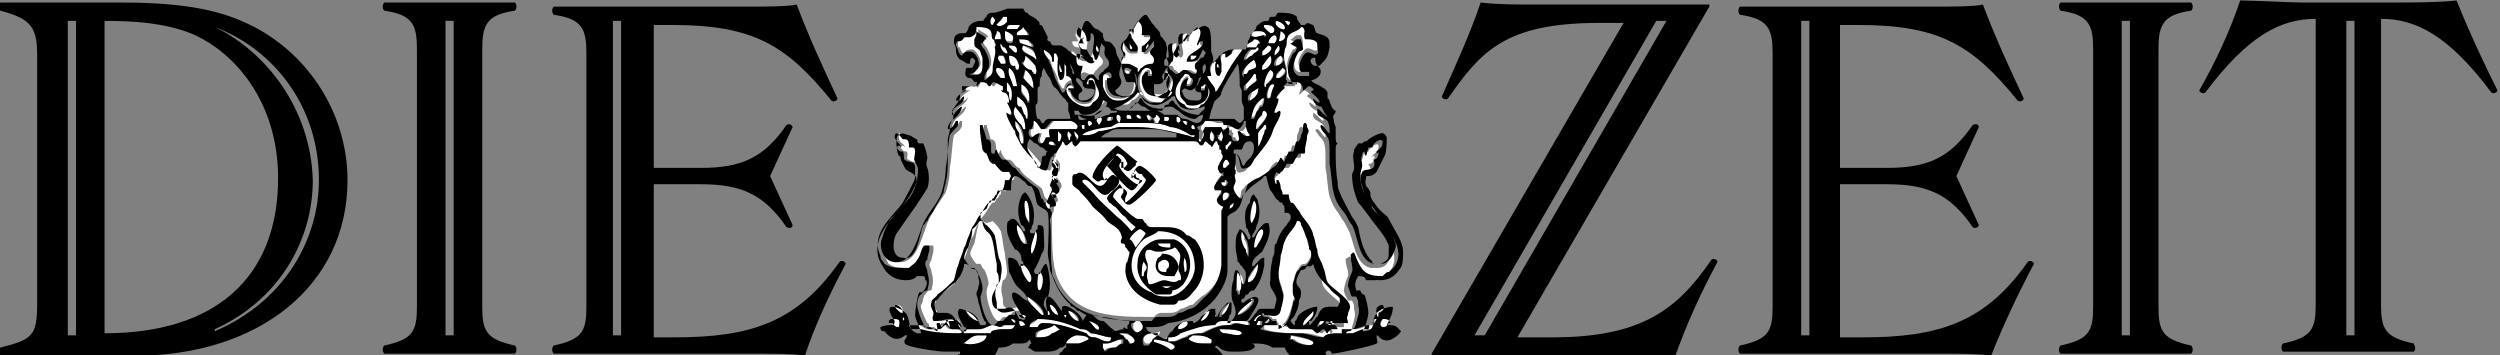 <?xml version="1.0" encoding="utf-8"?>
<!-- Generator: Adobe Illustrator 27.5.0, SVG Export Plug-In . SVG Version: 6.00 Build 0)  -->
<svg version="1.1"
	 id="svg2168" xmlns:inkscape="http://www.inkscape.org/namespaces/inkscape" xmlns:sodipodi="http://sodipodi.sourceforge.net/DTD/sodipodi-0.dtd" xmlns:cc="http://web.resource.org/cc/" xmlns:rdf="http://www.w3.org/1999/02/22-rdf-syntax-ns#" xmlns:dc="http://purl.org/dc/elements/1.1/" xmlns:svg="http://www.w3.org/2000/svg" sodipodi:modified="true"
	 xmlns="http://www.w3.org/2000/svg" xmlns:xlink="http://www.w3.org/1999/xlink" x="0px" y="0px" viewBox="0 0 779.5 110.8"
	 style="enable-background:new 0 0 779.5 110.8;" xml:space="preserve">
<rect x="0" y="0" width="779.5" height="110.8" fill="#808080" stroke="none"/>
<style type="text/css">
	.st0{fill:#FFFFFF;}
</style>
<sodipodi:namedview  bordercolor="#666666" borderopacity="1.0" height="4.13cm" id="base" inkscape:current-layer="layer1" inkscape:cx="372.04724" inkscape:cy="526.18109" inkscape:document-units="px" inkscape:pageopacity="0.0" inkscape:pageshadow="2" inkscape:window-height="574" inkscape:window-width="776" inkscape:window-x="184" inkscape:window-y="184" inkscape:zoom="0.35824168" pagecolor="#ffffff" units="cm" width="23cm">
	</sodipodi:namedview>
<g id="layer1" transform="translate(-390.148,-440.556)" inkscape:groupmode="layer" inkscape:label="Ebene 1">
	<g id="g22038" transform="matrix(6.366,0,0,6.366,145.189,-418.705)">
		<path id="path21722" class="st0" d="M87.1,135.8c-0.1,0-0.2,0.4,0,0.4C87.2,136,87.3,136,87.1,135.8z M87.6,135.8
			c0,0.2-0.4,0.4-0.3,0.4c0.2,0.2,0.6-0.2,0.5-0.2c0,0,0,0,0-0.2C87.7,135.8,87.6,135.8,87.6,135.8z M94.2,136
			c-0.1,0.2-0.2,0.4-0.2,0.5c0,0,0,0,0,0.2c0,0,0,0,0,0c0,0,0,0.1,0,0.1c0,0,0,0,0-0.1c0,0-0.1-0.2-0.2-0.2c0,0.2,0,0.2,0,0.2
			c0,0,0,0,0.1,0.2c0.1,0.2,0.4,0.4,0.3,0.5c0,0.2,0,0.2-0.1,0.2s-0.1,0-0.2,0c-0.2,0-0.3-0.2-0.3-0.3c0,0-0.1-0.2-0.1-0.2
			c0,0,0,0,0,0c-0.1,0.2-0.1,0.3,0,0.5c0,0,0.1,0,0.1,0.2c-0.2,0-0.2,0.2-0.2,0.4c0.1,0,0.2,0,0.3,0c0.2,0,0.3,0.2,0.5,0.2
			c0,0.2,0,0.2,0,0.2c0.1,0,0.1-0.2,0.2-0.2c0.1-0.2,0.4-0.2,0.6-0.2H95c0.1,0,0.1,0,0.1-0.2c0-0.2-0.2-0.2-0.2-0.4
			c0.1-0.2,0.2-0.2,0.2-0.3c0-0.2,0-0.2,0-0.2c-0.1,0-0.4,0.7-0.6,0.5c0,0,0,0,0-0.2c0,0,0.1-0.1,0.1-0.1c0.1-0.2,0.4-0.4,0.3-0.5
			c0,0-0.1,0-0.1,0c-0.1,0-0.2,0-0.3,0C94.5,136.5,94.6,136.2,94.2,136z M101,136c-0.2,0.2,0.3,0.5,0.4,0.4
			C101.5,136.1,101.1,136,101,136z M101.4,136c0,0,0.1,0.4,0.2,0.2C101.8,136,101.5,136,101.4,136z M88,136.2c-0.1,0-0.2,0-0.2,0.2
			c0.1,0,0.1,0,0.2,0c0.1,0,0.2,0,0.3,0c0,0,0.2-0.2,0.1-0.2C88.3,136.2,88.2,136.2,88,136.2C88,136.2,88,136.1,88,136.2z
			 M100.4,136.2c-0.1,0.2,0.2,0.4,0.3,0.4c0.1,0,0.2,0,0.2-0.2C100.8,136.1,100.7,136.2,100.4,136.2z M86.3,136.3
			c0,0.2,0,0.4-0.2,0.4c-0.1,0-0.2,0-0.3,0c-0.1,0.2-0.2,0.2-0.3,0.2c-0.1,0-0.1,0.2-0.1,0.2c0,0.2,0,0.2,0.1,0.2
			c0,0.1,0.1,0.3,0.2,0.3c0.1-0.2,0.2-0.2,0.4-0.2c0.2,0,0.6,0.7,0.3,0.9c-0.1,0.2-0.3,0.2-0.4,0.2c0.4,0.2,0.7,0.2,0.7-0.4
			c0-0.2,0-0.2,0-0.4c-0.1-0.2-0.1-0.4-0.2-0.4c-0.1-0.1-0.2-0.1-0.2-0.3c0,0,0-0.2,0-0.2c0-0.2,0-0.2,0.1-0.2c0,0,0,0,0-0.2
			c0.2,0.2,0.4,0.2,0.5,0.4c-0.1,0-0.2,0-0.2,0.2c-0.1,0-0.1,0-0.1,0c0.1,0.2,0.1,0.2,0.2,0.3c0.1,0.2,0.3,0.5,0.2,0.9
			c0,0-0.1,0.2-0.1,0.2c-0.1,0-0.1,0.2-0.1,0.2v0.2c0.1,0,0.2-0.2,0.3-0.2c0.1-0.2,0.1-0.2,0.1-0.4c0-0.4,0.2-0.7,0.1-1
			c0,0,0.1-0.2,0-0.2c0,0-0.1-0.2-0.1-0.2c0-0.2,0-0.2-0.1-0.4C86.9,136.3,86.5,136.3,86.3,136.3z M88.6,136.3
			c-0.1,0.2-0.4,0.2-0.4,0.4c0.1,0,0.2,0,0.3,0c0.1,0,0.2,0,0.3,0c0,0,0.1,0,0,0C88.8,136.5,88.7,136.5,88.6,136.3z M91.3,136.3
			c-0.1,0.2-0.2,0.4-0.1,0.5c0.1,0.2,0.1,0.2,0.1,0.2c-0.1,0-0.3,0-0.3,0c0,0.3,0.2,0.3,0.4,0.3c0.1,0.2,0.2,0.4,0.3,0.4
			c0,0.2,0.1,0.2,0.1,0.2c-0.2,0.2-0.5,0-0.6-0.2c0,0-0.1-0.2-0.2-0.2s0,0.2-0.1,0.2c0,0.2,0.1,0.4,0.2,0.4c0,0,0.1,0,0.1,0
			c0.1,0.2-0.2,0.5,0,0.7c0.1,0,0.1,0,0.1,0c0.1-0.2,0.2-0.4,0.5-0.2c0.1,0,0.2,0.2,0.2,0.2c0,0,0,0,0-0.2c0.1,0,0.1-0.2,0.2-0.2
			c0.1-0.2,0.3-0.2,0.3-0.4c0-0.2-0.2-0.2-0.2-0.4c-0.1-0.2,0.1-0.4-0.1-0.5c0,0-0.1-0.2-0.1,0c0,0.1,0,0.3-0.2,0.7c0,0-0.1,0-0.1,0
			c-0.1-0.2-0.1-0.2-0.1-0.4c0-0.2,0.2-0.9-0.1-0.9h0c0,0.2,0,0.4-0.1,0.4c0,0-0.1,0-0.1,0C91.8,136.7,91.7,136.5,91.3,136.3z
			 M97.1,136.3c-0.2,0.2-0.4,0.4-0.4,0.7c-0.1,0-0.1,0-0.1,0c0-0.2,0-0.2,0-0.4c-0.6,0.2,0.1,1.1-0.3,1.2c0,0,0,0,0,0
			c-0.3-0.2-0.2-0.5-0.2-0.7c-0.4,0-0.1,0.5-0.2,0.7c-0.1,0-0.2,0-0.2,0.2c0,0.2,0,0.2,0.1,0.2c0.1,0,0.1,0,0.2,0.2
			c0.1,0,0.2,0.2,0.3,0.2c0.1,0,0.2-0.2,0.4-0.2s0.3,0.2,0.5,0.2c0,0,0.1-0.2,0.1-0.2c0,0,0-0.2-0.1-0.2c0-0.2,0.2-0.2,0.3-0.4
			c0,0,0,0,0.1,0c0,0,0-0.2,0.1-0.2c0.1,0-0.1-0.2-0.1-0.2c-0.1,0.2-0.1,0.2-0.2,0.4c-0.2,0.2-0.4,0.2-0.6,0.2c0-0.5,0.8-0.5,0.8-1
			c0,0-0.1,0-0.1,0c-0.1,0-0.1,0.2-0.2,0.2C97.1,137,97.6,136.5,97.1,136.3z M102.2,136.3c-0.2,0.2-0.4,0.2-0.6,0.2
			c-0.1,0.2-0.1,0.2-0.1,0.4c-0.1,0.2-0.1,0.2-0.1,0.4c-0.1,0.3,0,0.7,0.1,1c0,0.2,0,0.4,0,0.4c0.1,0.2,0.2,0.2,0.3,0.2c0,0,0,0,0,0
			c-0.1-0.2-0.2-0.2-0.2-0.4c-0.2-0.4,0-0.7,0.2-1.1c0.1,0,0.2-0.1,0.2-0.3c0,0,0,0,0,0s-0.4-0.2-0.3-0.2c0.1,0,0.2-0.2,0.3-0.2
			c0,0,0.1,0,0.2,0c0.1,0.2,0.1,0.4,0.1,0.5c-0.1,0-0.1,0.1-0.2,0.1c-0.2,0.4-0.4,1.1,0,1.2c0.1,0,0.3,0,0.4,0c0,0,0.1,0,0.1,0
			c0-0.2,0-0.2,0-0.2c0,0,0,0-0.1,0c-0.1,0-0.3,0-0.3,0c-0.3-0.2,0-0.7,0.2-0.9c0.2-0.2,0.5,0.2,0.6,0c0.1,0,0-0.2,0-0.3
			c0,0,0-0.2,0-0.2c-0.1-0.2-0.4-0.2-0.5-0.2c-0.1,0-0.1,0-0.1,0c-0.1-0.2,0-0.4,0-0.4C102.3,136.3,102.3,136.3,102.2,136.3z
			 M87.3,136.5c-0.1,0.2-0.1,0.2-0.1,0.4c0.1,0,0.2,0,0.2,0c0,0,0,0,0.1,0C87.5,136.7,87.5,136.5,87.3,136.5z M87.7,136.5
			c-0.1,0.4,0,0.5,0.3,0.5c0,0,0.1,0,0.1-0.2C88.2,136.7,87.8,136.5,87.7,136.5z M100,136.5c-0.1,0-0.2,0-0.2,0.2
			c0.2,0.2,0.4,0,0.7,0c0,0.2,0.1,0,0.1,0C100.4,136.5,100.3,136.5,100,136.5C100.1,136.5,100,136.5,100,136.5z M101.2,136.5
			c-0.1,0.2-0.2,0.5-0.1,0.5C101.5,137.1,101.6,136.7,101.2,136.5z M100.9,136.7c-0.1,0-0.3,0.2-0.3,0.4c0,0,0,0,0,0
			c0.1,0,0.2,0,0.3,0C101.1,136.9,101,136.7,100.9,136.7z M88.4,136.9c0,0,0,0.2,0,0.2c0.1,0,0.6,0.2,0.6,0.2c0-0.2,0-0.2-0.1-0.2
			C88.9,136.9,88.7,136.9,88.4,136.9L88.4,136.9z M99.9,136.9c-0.1,0.2-0.4,0.2-0.4,0.4c0.1,0,0.1,0,0.2,0c0.1,0,0.2,0,0.3,0h0.1
			c0.1-0.2,0.1-0.2,0.2-0.2C100.2,136.9,100.1,136.9,99.9,136.9z M87.5,137.1c-0.1,0.2,0.1,0.5,0.3,0.5c0.1,0-0.1-0.3-0.1-0.3
			C87.6,137.2,87.5,137.2,87.5,137.1z M93.8,137.1c0,0.2,0,0.3,0.1,0.3C94,137.2,93.9,137.2,93.8,137.1z M94.7,137.1
			c-0.1,0.2-0.1,0.2-0.1,0.3c0,0,0,0,0,0C94.7,137.2,94.8,137.2,94.7,137.1z M87.9,137.2c0,0,0,0.1,0,0.1s0.3,0.4,0.4,0.2
			c0.1,0,0,0,0,0C88.3,137.2,88.2,137.2,87.9,137.2z M88.6,137.2c-0.3,0.3,0.6,0.5,0.6,0.7c0.1,0,0-0.2,0-0.2
			C89.1,137.4,88.9,137.4,88.6,137.2z M92.2,137.2c-0.1,0.1,0,0.1,0,0.3c0,0,0,0,0,0c0,0,0,0,0.1,0
			C92.3,137.4,92.2,137.4,92.2,137.2z M100.6,137.2c-0.2,0.1-0.2,0.1-0.3,0.3c0,0,0,0.2,0,0.2C100.5,137.7,101,137.4,100.6,137.2z
			 M101.1,137.2c-0.1,0.1-0.2,0.1-0.2,0.5C101.2,137.5,101.2,137.4,101.1,137.2C101.2,137.2,101.2,137.2,101.1,137.2z M100.1,137.3
			c-0.1,0-0.1,0.1-0.1,0.1c-0.1,0-0.2,0-0.2,0c-0.2,0.2-0.3,0.4-0.3,0.5c0,0,0.1,0,0.1,0c0,0,0.2-0.2,0.3-0.2
			c0.2-0.2,0.4-0.2,0.4-0.4C100.2,137.3,100.1,137.3,100.1,137.3z M89.6,137.4c0,0.4,0.2,0.4,0.3,0.5c0.1,0.2,0.1,0.4,0.2,0.5
			c0.1,0.2,0.2,0.4,0.2,0.5s0.1,0.2,0.2,0.4c0,0,0.1,0,0.1,0c0,0,0,0,0,0c0-0.2,0.2-0.4,0.4-0.4c0-0.2-0.1-0.4-0.3-0.4
			c0-0.2,0-0.4,0-0.5c0,0-0.1,0-0.1-0.2c0,0,0,0,0,0c0,0.4,0.1,0.9-0.2,0.9c-0.2-0.4-0.1-0.7-0.1-1.1c0,0-0.1-0.2-0.1-0.2
			c0,0-0.1,0-0.1,0l0,0.2c0,0.2,0,0.2,0,0.2c0,0,0,0-0.1,0c0,0,0,0,0-0.2C89.9,137.6,89.9,137.6,89.6,137.4z M96.2,137.4
			c0,0-0.1,0.2,0,0.2C96.2,137.6,96.3,137.6,96.2,137.4z M99,137.4c-0.1,0-0.1,0-0.2,0.2c-0.1,0-0.3,0.2-0.3,0.2c0,0,0,0,0-0.2h0
			c-0.3,0-0.2,0.4-0.2,0.5c0,0.2,0,0.2,0,0.4c0,0-0.1,0.2-0.1,0.2c0,0,0,0,0,0c-0.2,0-0.2-0.4-0.2-0.5s0.1-0.2,0-0.2c0,0,0,0-0.1,0
			c-0.2,0.4-0.1,0.5-0.1,0.7c-0.1,0-0.2,0-0.2,0c0,0,0,0,0,0c0.1,0.4,0.4,0.5,0.4,0.7c0,0.1,0,0.1,0.1,0c0.2-0.2,0.3-0.4,0.4-0.7
			c0.2-0.4,0.4-0.7,0.7-1.1c0,0,0.1-0.2,0.1-0.2c0,0-0.1,0-0.1,0C99.1,137.4,99.1,137.4,99,137.4C99,137.4,99,137.4,99,137.4z
			 M91.3,137.6c0.1,0.2,0.2,0.2,0.3,0.2C91.6,137.7,91.4,137.6,91.3,137.6z M87.4,137.7c-0.1,0.2,0,0.2,0.1,0.4c0,0,0.1,0,0.2,0
			s-0.1-0.4-0.1-0.4C87.6,137.7,87.5,137.7,87.4,137.7z M87.9,137.7c0,0.4,0.1,0.5,0.3,0.5c0,0.2,0.1,0.2,0.1,0.2
			c0.1,0,0.1-0.2,0.1-0.2C88.4,137.9,88.2,137.7,87.9,137.7z M88.7,137.7c0,0.2-0.1,0.4-0.1,0.4c0.1,0.2,0.3,0.4,0.5,0.4
			c0,0,0.1,0.2,0.1,0.2h0.1c0.1-0.2,0-0.2,0-0.4C89.1,138.1,88.9,137.9,88.7,137.7z M96.8,137.7c0,0.2,0,0.2,0,0.2
			c0.1,0,0.2,0,0.3-0.2c-0.1,0-0.1,0-0.1,0C96.9,137.7,96.9,137.7,96.8,137.7z M100.7,137.7c-0.2,0.2-0.3,0.4-0.4,0.5
			c0,0.2-0.1,0.2,0,0.2h0C100.5,138.4,100.9,138.1,100.7,137.7z M101.2,137.7c0,0-0.3,0.2-0.2,0.5c0.1,0,0.1,0,0.1,0
			C101.2,138.1,101.4,137.9,101.2,137.7z M99.9,137.9c-0.3,0.2-0.5,0.4-0.5,0.7c0.1,0.2,0.1,0.2,0.1,0h0.1c0.1,0,0.1-0.2,0.2-0.2
			C100.1,138.3,100.2,138.3,99.9,137.9z M90.4,138.1c-0.1,0.2,0,0.4,0,0.4s0,0,0.1,0C90.4,138.3,90.4,138.3,90.4,138.1z M98.1,138.1
			c0,0-0.1,0.2,0,0.2h0c0,0,0,0,0,0c0,0,0,0,0,0C98.2,138.3,98.1,138.1,98.1,138.1z M102.4,138.1c0,0.2,0,0.2,0,0.2h0
			C102.5,138.3,102.4,138.3,102.4,138.1z M87.3,138.3c-0.1,0.2,0,0.4,0.2,0.5c0.1,0,0.1,0,0.2,0C87.7,138.4,87.6,138.3,87.3,138.3z
			 M87.9,138.3c-0.1,0.4,0.1,0.5,0.2,0.9c0,0,0.1,0,0.2,0C88.3,138.8,88.2,138.4,87.9,138.3z M93.6,138.3c0,0.2,0,0.4,0.1,0.4
			c0,0,0,0,0.1-0.2c0.1,0,0.2,0.2,0.2,0.4c0.1,0.5-0.2,1-0.8,0.9c-0.4,0-0.6-0.3-0.6-0.7c0-0.2,0-0.2,0-0.2c0.1,0,0.1,0,0.1,0
			c0,0,0.1,0,0.1,0c0.1-0.2-0.2-0.4-0.3-0.2c-0.1,0-0.1,0.2-0.1,0.2c0,0.2,0,0.2,0,0.4c0.1,0.3,0.3,0.7,0.7,0.7c0.2,0,0.5,0,0.6-0.2
			c0.5-0.3,0.6-1.2-0.1-1.4C93.6,138.3,93.6,138.3,93.6,138.3z M94.6,138.3c-0.1,0-0.2,0-0.2,0.2c-0.1,0.2-0.1,0.4-0.1,0.5
			c0,0.4,0.2,0.7,0.6,0.9c0.2,0,0.3,0,0.5,0c0.1,0,0.2-0.2,0.3-0.2c0.2-0.2,0.4-0.7,0.3-0.9c-0.1-0.2-0.4-0.5-0.5-0.2
			c0,0,0,0.2,0.1,0.2c0.1,0,0.1-0.2,0.2-0.2c0.1,0,0.1,0.4,0,0.5c0,0.2-0.1,0.2-0.1,0.3c-0.1,0-0.2,0.2-0.4,0.2
			c-0.5,0-0.8-0.2-0.8-0.7c0-0.4,0-0.4,0.2-0.5h0.1c0,0.2,0,0.2,0,0.2c0.1,0,0.2,0,0.2,0C95,138.4,94.9,138.3,94.6,138.3
			C94.7,138.3,94.7,138.3,94.6,138.3z M101.3,138.3c-0.1,0.2-0.4,0.4-0.3,0.5c0,0,0.1,0,0.1,0C101.2,138.8,101.6,138.4,101.3,138.3z
			 M88.7,138.4c0,0.2-0.1,0.4-0.1,0.4s0.5,0.5,0.5,0.5C89.1,139,89,138.6,88.7,138.4z M100.7,138.4c-0.2,0.2-0.3,0.5-0.3,0.7
			c0,0.2,0.1,0.2,0.1,0C100.5,139.1,101.1,138.6,100.7,138.4z M96.5,138.6c-0.1,0.2-0.2,0.2-0.2,0.2c-0.4,0.5-0.3,1.1,0.2,1.2
			c0.2,0.2,0.3,0.2,0.4,0.2c0.2,0,0.3,0,0.4-0.2c0.3,0,0.5-0.5,0.4-0.7c0-0.2,0-0.2-0.1-0.2c0,0-0.1-0.2-0.2,0c-0.1,0-0.1,0-0.1,0.2
			c0,0,0.1,0,0.1,0c0.1,0,0.1,0,0.1-0.2c0,0,0,0,0.1,0c0.3,0.7-0.5,1-1,0.9c-0.1-0.2-0.2-0.2-0.3-0.4c-0.1-0.3,0.1-0.9,0.4-0.9h0
			c-0.1,0.2-0.1,0.2-0.1,0.4h0c0,0,0,0,0.1,0c0.1,0,0.2-0.4,0.1-0.4C96.7,138.6,96.6,138.6,96.5,138.6z M99.9,138.6
			c-0.2,0.2-0.3,0.4-0.4,0.5c0,0,0,0.2,0,0.2s0.1,0,0.1,0h0c0.1,0,0.1-0.2,0.2-0.2c0.2-0.2,0.4-0.2,0.3-0.4
			C100.1,138.6,100,138.6,99.9,138.6z M91.9,138.8C91.9,138.8,91.9,138.8,91.9,138.8c-0.2,0-0.3,0.2-0.2,0.4c0,0,0,0,0.1,0
			c0.1,0,0,0,0,0c0-0.2,0-0.2,0-0.2c0.1,0,0.1,0,0.2,0c0.2,0.4,0.2,0.7-0.1,1c-0.4,0.2-0.9,0-1-0.5c0,0-0.1,0-0.1-0.1c0,0,0,0,0.1,0
			c0,0,0,0,0,0s0.1,0,0.1,0h0.1c0,0,0,0,0,0c-0.1-0.4-0.4-0.2-0.4,0c0,0.5,0.5,0.9,1,0.9c0.1,0,0.2,0,0.3-0.2c0.5-0.4,0.3-0.7,0.1-1
			C92.2,139,92.1,138.8,91.9,138.8C92,138.7,91.9,138.7,91.9,138.8z M86.5,139c0,0-0.1,0.4-0.2,0.2c-0.2,0-0.2,0-0.4,0
			c0,0-0.1,0-0.1,0c0,0.2,0,0.2,0,0.2c0,0,0,0,0,0c0,0,0.1,0,0.2,0c-0.2,0.1-0.5,0.3-0.5,0.5c0.1,0,0.2,0,0.2,0
			c0.1,0,0.2-0.2,0.2-0.2c-0.1,0.5-0.6,0.4-0.6,0.9c0,0,0.1,0,0.1,0c0.2-0.2,0.3-0.4,0.4-0.4c-0.1,0.5-0.7,0.5-0.7,1.1
			c0.2,0,0.3-0.2,0.4-0.4h0.1c0,0.2,0,0.2,0,0.2c0,0.2-0.3,0.4-0.4,0.5c-0.1,0.5-0.1,1.1-0.2,1.6c0,0.5-0.1,0.9-0.2,1.2
			c-0.3,0.5-0.8,1.1-1,1.8c-0.2,0.5-0.5,1.8-1.4,1.6c-0.4-0.2-0.6-0.9-0.5-1.2c0.1-0.4,0.2-0.5,0.4-0.9c0.5-0.5,1.1-1.2,1.3-1.9
			c0-0.2,0.1-0.5,0-0.7l-0.1-0.2c0-0.2,0-0.4,0-0.5c0,0,0-0.2-0.1-0.2c-0.1,0-0.1,0-0.1,0c0,0,0,0-0.1,0c-0.1-0.2,0-0.4-0.2-0.4
			c0,0,0,0,0,0v0c-0.2,0-0.2-0.1-0.4-0.3c-0.1,0-0.1,0-0.1,0.2c0,0,0,0,0,0c0,0.3,0.3,0.3,0.3,0.5c-0.1-0.2-0.2,0-0.2,0
			c0.1,0.2,0.2,0.2,0.3,0.2c0.1,0.2-0.1,0.4,0.1,0.4c0.2,0.2,0.5,0,0.5,0.4c0,0.2,0,0.4,0,0.5c-0.1,0.3-0.3,0.9-0.6,1.2
			c-0.6,0.7-1.6,1.6-1.1,2.6c0.1,0.2,0.1,0.2,0.2,0.4c0.3,0.2,0.5,0.2,1,0.2c0.1,0,0.1,0,0.2,0c0.2-0.2,0.3-0.2,0.4-0.4
			c0.2-0.2,0.2-0.7,0.4-0.7c0,0,0,0,0.1,0c0.1,0,0.1,0,0.1,0.2s-0.1,0.4-0.1,0.5c0,0-0.1,0.2-0.1,0.2c0,0.2,0.1,0.2,0.1,0.4
			c0.1,0.3,0.1,0.5,0,0.9c-0.1,0-0.2,0-0.3,0.2c-0.1,0-0.1,0.4-0.2,0.5s0.2,0.7,0.3,0.9c0.1,0,0.1,0.2,0.1,0.2s0.1,0,0.2,0
			c0.1,0,0.2,0.2,0.4,0.2c0-0.2,0,0,0,0c0-0.2-0.1-0.4,0-0.4h0.1c0,0,0.1,0.2,0.1,0.2c0.1-0.3,0.2-0.3,0.5-0.3c0.1,0,0.1,0,0.1,0
			c0-0.2-0.7,0-0.8,0c-0.1,0-0.1,0-0.2,0c0-0.2,0-0.2,0-0.4c-0.1-0.2-0.2-0.4-0.1-0.5c0-0.2,0.2-0.2,0.3-0.4
			c0.2-0.2,0.6-0.5,0.8-0.7c0.1-0.3,0.1-0.5,0.2-0.7c0.1-0.4,0.2-0.5,0.3-0.9c0.1-0.2,0.1-0.4,0.2-0.5s0.1-0.3,0.2-0.5
			c0.1-0.2,0.2-0.4,0.3-0.5c0.2-0.2,0.3-0.5,0.5-0.7c0.1,0,0.1,0,0.2-0.2c0.1,0,0.1-0.2,0.2-0.2c0-0.2,0.1-0.2,0.1-0.2
			c0.2,0.2,0.3-0.3,0.3-0.5h0c0.1,0,0.1,0,0.2,0c0,0,0.1-0.2,0.1-0.2c-0.1,0-0.1-0.2-0.1-0.2c-0.1,0-0.2,0-0.3,0
			c0,0-0.4-0.4-0.4-0.4c0,0-0.1,0-0.1,0c-0.2-0.2-0.2-0.4-0.3-0.5c-0.1,0-0.2,0-0.2-0.2c-0.1,0-0.2-1.2-0.1-1.2c0.1,0,0.1,0,0.1,0
			s0.2,0.7,0.2,0.7c0.4,0,0.2,0.7,0.3,0.7c0,0,0,0,0.1,0c0,0,0.1-0.2,0.1-0.2c0,0.2,0.2,0.5,0.3,0.5c0,0,0.1,0,0.1,0
			c0.2,0,0.3,0.4,0.5,0.4c0.2,0.4,0.5,0.5,0.7,0.7c0.1,0.1,0.3,0.2,0.4,0.3c0.1,0.2,0.1,0.4,0.2,0.5c0,0,0.1,0,0.1,0.2
			c0.2,0,0.2-0.2,0.3-0.4c0,0,0.1-0.2,0.1-0.2c0-0.2,0-0.2-0.1-0.2c0-0.2,0-0.3,0.1-0.3c0,0,0-0.2,0.1-0.2h0c-0.1,0-0.1,0-0.1-0.2
			l0.1-0.2c0,0,0-0.2-0.1-0.2c0-0.2,0.1-0.4,0.1-0.4c-0.4,0-0.2,0.9-0.5,0.7c-0.2,0-0.3-0.2-0.4-0.4c-0.3-0.4-0.7-0.7-0.9-1.2
			c0,0-0.1-0.1-0.1-0.3c-0.1-0.2-0.2-0.4-0.3-0.5c0,0-0.2-0.4-0.1-0.4c0,0,0,0,0,0c0.5,0.4,0-0.5,0-0.5c0,0,0,0,0,0
			c0.1,0,0.1,0,0.1,0c0-0.4-0.2-0.5-0.3-0.5c0-0.1-0.1-0.1-0.1-0.1c0,0,0,0,0,0c0.1,0,0.1,0,0.1,0c0,0,0-0.2,0-0.2
			c-0.2,0-0.4-0.2-0.5-0.2c-0.1,0.2-0.1,0.2-0.2,0.2c-0.1-0.2-0.1-0.2-0.3-0.2C86.5,139,86.5,139,86.5,139z M87.8,139
			c0,0.2,0,0.2,0,0.4c0,0,0.1,0.1,0.1,0.1c0,0.2,0,0.4,0.1,0.4C88.2,139.5,88.1,139.2,87.8,139z M102,139c-0.1,0.2-0.1,0.2-0.2,0.2
			c-0.1,0-0.2,0-0.4,0c-0.1,0-0.2,0.2-0.3,0.2c0.1,0,0.1,0,0.1,0.1c-0.1,0.2-0.4,0.4-0.4,0.5c0.1,0,0.1,0,0.1,0c0.1,0,0,0,0,0
			c-0.1,0.4-0.2,0.5-0.2,0.7c0.1,0,0.1,0,0.1,0c0,0,0.2-0.2,0.2,0s-0.2,0.5-0.3,0.7c-0.1,0.2-0.1,0.3-0.2,0.5
			c-0.2,0.4-0.5,0.7-0.8,1.1c-0.1,0.2-0.2,0.4-0.4,0.4c-0.4,0.2-0.2-0.5-0.5-0.7c0,0,0,0,0,0h0c0,0.2,0,0.2,0,0.4c0,0.2,0,0.4,0,0.4
			c0,0.2,0,0.2,0,0.2c-0.2,0,0,0.3,0,0.3c0,0.2-0.1,0.2-0.1,0.4c0,0.2,0.2,0.5,0.4,0.5c0,0,0.1,0,0.1-0.2c0.1-0.2,0-0.4,0.2-0.5
			c0.1-0.2,0.3-0.3,0.5-0.3c0.2-0.2,0.5-0.4,0.7-0.5c0.1-0.2,0.2-0.4,0.4-0.5c0.1,0,0.2,0.2,0.2,0.2c0.1-0.2,0.2-0.4,0.2-0.5
			c0,0,0.1,0,0.1,0c0,0,0,0,0.1,0c0.1,0,0.1-0.5,0.2-0.5c0.1,0,0.1,0,0.1,0h0c0.1-0.1,0.1-0.1,0.1-0.3c0-0.2,0-0.2,0.1-0.4
			c0,0,0-0.2,0.1-0.2c0.1,0,0.1,0,0.1,0.2c0.1,0.2,0,0.2,0,0.4c-0.1,0.3-0.1,0.5-0.1,0.7c0,0.2,0,0.2-0.1,0.2s-0.1,0-0.2,0
			c-0.1,0.2-0.3,0.5-0.3,0.5c-0.1,0-0.2,0-0.2,0c0,0-0.1,0-0.1,0c-0.2,0.2-0.2,0.4-0.3,0.4c-0.1,0.2-0.2,0-0.2,0
			c0,0-0.1,0.2-0.1,0.2s0,0.4,0.1,0.4v-0.2c0,0,0.1,0,0.1,0c0.1,0.2,0.1,0.3,0.1,0.3c0.1,0.2,0.1,0.2,0.1,0.4c0.1,0,0.1,0,0.1,0h0
			c0.1,0,0.1,0,0.2,0c0,0,0.1,0.2,0.1,0.4c0.2,0,0.3,0.2,0.4,0.4c0.2,0.4,0.4,0.5,0.6,0.9c0.1,0,0.1,0.2,0.1,0.3
			c0.1,0.2,0.1,0.5,0.2,0.7c0.1,0.4,0.2,0.5,0.3,0.9c0.1,0.2,0.1,0.5,0.2,0.7c0.2,0.4,1.1,0.9,1.1,1.2c0,0.2-0.1,0.2-0.1,0.4
			c0,0.2,0,0.2,0,0.4c0,0-0.1,0-0.1,0c-0.1,0-0.2,0-0.3,0c-0.1,0-0.2,0-0.4,0c-0.1,0-0.3-0.2-0.3,0c0,0,0,0,0,0
			c0.1,0.1,0.2,0,0.4,0.1c0.1,0,0.1,0,0.2,0.2c0.1,0,0.1,0,0.2,0c0,0,0,0.2,0,0.2c0.1,0,0.1,0,0.2,0c0.1-0.2,0.3,0,0.3-0.2
			c0.1,0,0.2-0.2,0.2-0.3c0.1-0.4,0.2-0.5,0.1-0.9c0-0.2,0-0.2-0.1-0.4c-0.1,0-0.1,0-0.2,0c-0.1-0.2-0.2-0.4-0.2-0.5
			s0.1-0.5,0.2-0.7c0.1-0.2-0.3-0.9,0-0.9c0.1-0.2,0.2,0.2,0.2,0.2c0.3,0.7,0.5,0.9,1.3,0.9c0.2-0.2,0.2-0.2,0.3-0.2
			c1.2-0.9-0.2-2.3-0.8-3.2c-0.2-0.2-0.4-0.7-0.5-1c0-0.2-0.1-0.5,0-0.7c0.1-0.2,0.6,0,0.6-0.4c0,0,0,0,0,0c0,0-0.1-0.2-0.1-0.2
			c0.1,0,0.3,0,0.3-0.4c-0.1,0-0.1,0.2-0.1,0c0,0,0,0,0,0c0.2-0.2,0.3-0.2,0.3-0.5h0c-0.1-0.2-0.5,0.2-0.5,0.3c-0.1,0-0.1,0-0.1,0
			s-0.1,0-0.1,0s-0.1,0.4-0.1,0.4c-0.1,0-0.1,0-0.1-0.2c0,0,0,0,0,0s-0.1,0-0.1,0.2c-0.1,0.2,0,0.4,0,0.5c0,0.2-0.1,0.4-0.1,0.5
			c0,0.5,0.2,0.9,0.4,1.2c0.1,0.2,0.2,0.4,0.3,0.5c0.3,0.4,0.6,0.7,0.8,1c0.1,0.2,0.2,0.4,0.2,0.5c0,0.2,0,0.4,0,0.4
			c-0.1,0.4-0.2,0.7-0.7,0.7c-0.1,0-0.2,0-0.3,0c-0.8-0.2-0.8-1.4-1.1-1.9c-0.1-0.2-0.2-0.4-0.3-0.5c-0.2-0.4-0.4-0.5-0.6-1.1
			c-0.1-0.4-0.1-0.9-0.2-1.4c0-0.2,0-0.2,0-0.4c0-0.4,0-0.7-0.1-0.9c-0.1-0.2-0.2-0.2-0.3-0.4c-0.2-0.2,0-0.2,0-0.2
			c0.1,0,0.3,0.4,0.4,0.4v-0.2c0,0-0.1-0.2-0.1-0.4c-0.2-0.2-0.4-0.2-0.5-0.4v-0.2c0.1,0,0.4,0.4,0.5,0.4c0-0.2-0.1-0.4-0.3-0.5
			c-0.1,0-0.4-0.2-0.4-0.4h0c0.1,0,0.3,0.2,0.3,0.2c0.1-0.2-0.4-0.5-0.4-0.5c0-0.1,0.1-0.1,0.1-0.1c0.1,0-0.2-0.2-0.2-0.2
			c-0.1,0-0.2,0.2-0.3,0.2C102.3,139.1,102.2,139,102,139z M88.5,139.1c0,0.2,0,0.3,0,0.3c0.1,0.2,0.3,0.4,0.3,0.5c0,0,0,0,0.1,0
			C88.9,139.7,88.9,139.3,88.5,139.1z M100.8,139.1c-0.2,0-0.3,0.7-0.2,0.7s0.1-0.2,0.2-0.4C100.8,139.3,101,139.1,100.8,139.1z
			 M100.1,139.3c-0.3,0.1-0.3,0.2-0.4,0.5c0,0.2,0,0.2,0,0.2h0.1c0.2-0.2,0.4-0.4,0.4-0.5C100.1,139.3,100.1,139.3,100.1,139.3z
			 M94.2,139.5c-0.2,0.4-0.8,0.7-1.2,0.5c-0.1-0.2-0.3-0.4-0.5-0.4c-0.1,0.5-0.4,0.7-0.9,0.7c-0.1,0-0.2,0-0.3-0.2
			c-0.1,0-0.2,0-0.2,0c0,0,0,0,0,0c0,0.2,0,0.2,0.1,0.2s0.1,0,0.2,0c0.5,0.2,0.8,0.2,1.2-0.4c0,0,0.1,0,0.1-0.2
			c0.1,0,0.2,0.2,0.3,0.2c0.2,0.2,0.4,0.2,0.6,0.2c0.1,0,0.2,0,0.3-0.2c0.1,0,0.4-0.2,0.4-0.4c0,0,0.1,0,0.1,0
			c0.2,0.4,0.5,0.5,0.9,0.5c0.1,0,0.1,0,0.2,0c0.1-0.2,0.1-0.2,0.2-0.2c0.1,0,0.2-0.2,0.2-0.2s0.1,0.2,0.2,0.2
			c0.2,0.4,0.6,0.5,1.1,0.5c0.1-0.2,0.3-0.2,0.3-0.4c0,0,0,0-0.1,0c-0.4,0.2-0.8,0.2-1.1,0c-0.1-0.2-0.2-0.4-0.3-0.5c0,0,0,0-0.1,0
			c-0.3,0.4-0.9,0.5-1.4,0.2C94.4,139.7,94.3,139.5,94.2,139.5z M88.3,139.7c0,0.2-0.1,0.2,0,0.4c0,0.2,0.2,0.2,0.2,0.2
			c0.1,0.2,0.2,0.4,0.2,0.4c0,0,0,0.2,0.1,0.2h0c0,0,0,0,0,0C88.9,140.2,88.6,139.8,88.3,139.7z M100.3,139.8
			c-0.2,0.2-0.4,0.4-0.5,0.7c0,0,0,0.2,0,0.2h0.1c0.1-0.2,0.2-0.4,0.2-0.4c0.1-0.2,0.1-0.2,0.2-0.2c0-0.2,0.1-0.2,0.1-0.4
			C100.3,139.8,100.3,139.8,100.3,139.8z M88.2,140.2c-0.2,0.4,0.1,0.7,0.3,0.9c0,0,0.1,0.2,0.1,0.2c0,0,0,0,0.1,0
			C88.7,140.7,88.5,140.6,88.2,140.2z M100.4,140.4c-0.1,0-0.1,0.2-0.2,0.2c-0.2,0.2-0.3,0.4-0.3,0.7h0c0,0,0.1,0,0.1,0
			C100.2,141.1,100.8,140.5,100.4,140.4L100.4,140.4z M93.2,140.6c-0.1,0.2-0.1,0.4,0.1,0.4c-0.2,0-0.4,0.2-0.5,0.2
			c-0.2,0-1.3,0.2-1.3,0.4c0,0,0,0,0,0c0.3,0,0.5,0,0.8-0.2c0.3,0,0.9-0.2,1-0.2c0.3,0,0.6,0,0.8,0c0.9,0,1.7,0.2,2.5,0.4
			c0.1,0,0.4,0.2,0.4,0c0,0-0.2,0-0.2,0c-0.3-0.2-0.7-0.4-1-0.4c-0.4-0.2-1-0.2-1.4-0.2c-0.4,0-0.6,0-1.1,0
			C93.5,140.7,93.4,140.5,93.2,140.6L93.2,140.6L93.2,140.6z M93.7,140.6c-0.1,0-0.1,0.2,0,0.2c0.1,0,0.1,0,0.2,0
			C93.9,140.6,93.8,140.6,93.7,140.6z M94.2,140.6c-0.1,0-0.1,0.2,0.1,0.2C94.4,140.7,94.3,140.6,94.2,140.6z M94.7,140.6
			c0,0,0,0-0.1,0.2c0,0,0.1,0.2,0.2,0C94.9,140.7,94.7,140.6,94.7,140.6C94.7,140.6,94.7,140.5,94.7,140.6z M95.1,140.6
			c0,0.1-0.1,0.2-0.1,0.2c0,0,0,0,0.1,0.2c0.1,0,0.1,0,0.2,0s0.1,0,0.1-0.2C95.3,140.7,95.2,140.6,95.1,140.6z M92.3,140.7
			c-0.2,0.2-0.1,0.2,0,0.4C92.5,140.9,92.5,140.7,92.3,140.7z M92.8,140.7c0,0-0.1,0.2-0.1,0.2c0.1,0,0.2,0,0.2-0.2
			C92.9,140.7,92.8,140.7,92.8,140.7z M95.5,140.7c0,0,0,0,0,0.2c0.1,0,0.1,0,0.2,0C95.8,140.7,95.8,140.7,95.5,140.7L95.5,140.7
			C95.5,140.7,95.5,140.7,95.5,140.7z M96.1,140.7c0,0,0,0.2,0,0.2c0.1,0.2,0.2,0,0.2,0C96.3,140.7,96.2,140.7,96.1,140.7z
			 M88.2,140.9c0,0.4,0.1,0.4,0.2,0.5c0,0.2,0.1,0.3,0.1,0.5c0,0,0.1,0,0.1,0C88.6,141.6,88.4,141.1,88.2,140.9z M89.1,140.9
			c0,0.2,0,0.2,0,0.4c-0.1,0-0.1,0-0.1,0c-0.1,0.2,0,0.4,0.1,0.4s0.2-0.2,0.4-0.2c0,0.2-0.2,0.3,0,0.5c0,0,0.1,0,0.1,0
			s0.2-0.3,0.2-0.3c0.1,0,0.2,0,0.2,0s-0.1-0.4,0-0.4c0,0,0.1,0,0.1,0s0.1,0,0.1,0c0.1,0,0.2,0,0.2,0c0.2,0,0.4,0,0.6,0
			c0.1,0,0.3,0,0.3,0c0.2-0.2-0.2-0.4-0.3-0.4c-0.2,0-0.4,0-0.5,0c-0.2,0-0.3,0-0.4,0c-0.2,0.2-0.3,0.4-0.4,0.4c0,0,0,0-0.1,0
			C89.4,141.3,89.3,140.9,89.1,140.9z M91.8,140.9c-0.2,0,0,0.4,0.1,0.2C92,141.1,92,140.9,91.8,140.9z M96.4,140.9
			c0.1,0.2,0.1,0.2,0.2,0.2c0-0.2,0-0.2-0.1-0.2C96.5,140.9,96.4,140.9,96.4,140.9z M97.5,140.9c-0.1,0.2-0.2,0.2-0.2,0.4
			c0.1,0.1,0.1,0.2,0.2,0.2c0,0-0.1,0-0.1,0c0,0.2-0.1,0.2,0,0.3c0,0,0,0,0,0.2c0,0,0.1,0,0.1,0c0-0.2,0.2-0.3,0.1-0.5c0,0,0,0,0,0
			c0.1-0.2,0.1-0.2,0.1-0.2c0.1,0,0.2,0,0.4,0c0.1,0,0.3,0,0.4,0c0,0,0.1,0.2,0.1,0.2l0.2-0.2c0,0,0,0.2,0.1,0.2c0,0-0.1,0.2,0,0.2
			c0.1,0,0.1,0,0.1,0.1c0.1,0,0.1,0.2,0.2,0.2c0.2,0,0.1-0.3,0.1-0.5c0,0,0.1,0,0.1,0s0.2,0.2,0.2,0.2c0.2,0.1,0.3,0,0.3,0
			c0-0.2-0.2-0.4-0.2-0.5l0-0.2c0,0-0.1,0-0.1,0c-0.1,0.2-0.2,0.4-0.3,0.4c-0.2,0-0.3-0.2-0.5-0.2c-0.1,0-0.2,0-0.2,0
			c-0.1-0.2-0.2-0.2-0.2-0.2s-0.2,0-0.3,0C97.8,140.9,97.7,140.9,97.5,140.9z M91.5,141.1c-0.1,0,0,0.2,0,0.2c0,0,0.1,0,0.1,0l0-0.2
			C91.6,141.1,91.6,141.1,91.5,141.1z M96.9,141.1c-0.1,0-0.1,0.2,0,0.2c0,0,0,0,0.1,0c0,0,0,0,0,0
			C97.1,141.3,97.1,141.1,96.9,141.1C97,141.1,96.9,141.1,96.9,141.1z M100.4,141.1c-0.2,0.2-0.2,0.2-0.3,0.4c-0.1,0.2,0,0.3,0,0.5
			c0,0.2,0.1,0.2,0.1,0c0.1-0.2,0.1-0.3,0.2-0.5c0.1,0,0.1-0.2,0.1-0.2C100.5,141.1,100.5,141.1,100.4,141.1z M90.3,141.4
			c0,0-0.1,0.3,0,0.3v0.2c0,0,0.1,0,0.1,0C90.5,141.6,90.6,141.6,90.3,141.4z M90.8,141.4c-0.1,0.2,0,0.3,0,0.3c0,0.2,0.1,0.2,0.1,0
			C90.9,141.6,91,141.6,90.8,141.4L90.8,141.4z M91.1,141.4c-0.1,0.2,0.1,0.3,0.1,0.3c0.1,0.2,0.1,0.2,0.1,0
			C91.3,141.6,91.3,141.6,91.1,141.4z M97.8,141.4c-0.1,0.2-0.1,0.5,0.1,0.5C97.9,141.8,98,141.6,97.8,141.4z M98.3,141.4
			c-0.1,0.2-0.1,0.2-0.1,0.2c0,0.1,0,0.3,0.2,0.3C98.4,141.8,98.4,141.6,98.3,141.4z M89.9,141.9c-0.2,0.2,0.2,0.2,0.2,0.2s0,0,0,0
			C90.1,141.9,90,141.9,89.9,141.9z M90.5,141.9c-0.1,0.2-0.1,0.2-0.2,0.4c0,0-0.1,0-0.1,0c-0.1,0.4,0.1,0.5,0.2,0.7
			c0,0.2,0,0.4-0.1,0.4c-0.1,0-0.1,0-0.2,0c0,0.2,0.1,0.2,0.1,0.2c0.1,0.2,0.5,0.5,0.1,0.7c-0.1,0-0.1,0-0.2,0
			c0.1,0.2,0.2,0.4,0.2,0.5c-0.1,0.2-0.3,0-0.3,0.2c0.1,0,0.1,0.2,0.1,0.2c0,0.2-0.1,0.2-0.1,0.4c0,0.4,0,1.9,0.1,2.3
			c0,0.2,0.1,0.4,0.1,0.5c0.7,2,2.6,2.1,4.5,2.1c0.1,0,0.2,0,0.3,0c0.2-0.2,0.3-0.2,0.4-0.2c0.1,0,0.2,0,0.3,0c0.2,0,0.4,0,0.6-0.2
			c0.2,0,0.4-0.2,0.6-0.2c0.2-0.2,0.4-0.4,0.6-0.5c0.5-0.4,0.8-0.9,0.9-1.6c0-0.2,0-1.8,0-2.3c0-0.2,0-0.2,0-0.4l0.1-0.2
			c-0.2,0-0.4-0.2-0.3-0.4c0,0,0.1-0.2,0.2-0.2c0-0.2,0-0.2,0-0.2c-0.1,0-0.2,0-0.3,0c-0.2-0.2,0.2-0.5,0.3-0.7c0,0,0,0,0.1,0
			s0-0.2,0-0.2c-0.2,0.2-0.2,0-0.2,0c-0.1-0.2,0-0.2,0-0.4c0.1-0.2,0.4-0.4,0.1-0.5c0-0.2-0.1-0.2-0.1-0.2c0,0,0-0.2,0-0.2
			c0,0-0.1,0-0.1-0.2c0,0-0.1,0-0.1,0c0,0.2-0.2,0.4-0.2,0.2c-0.1,0-0.2-0.2-0.3-0.2c0,0.2-0.1,0.2-0.2,0.2c-0.1,0-0.2-0.2-0.3-0.2
			h-5.6c-0.1,0-0.3,0.4-0.3,0.2c0,0-0.1,0-0.1-0.2c-0.1,0-0.2,0.2-0.3,0.2C90.7,142.1,90.6,141.9,90.5,141.9z M98.7,141.9
			c-0.1,0-0.2,0.2-0.2,0.2c0,0.2,0,0.2,0.1,0.2c0.1-0.2,0.2-0.2,0.2-0.4C98.8,141.9,98.8,141.9,98.7,141.9z M90,142.8
			c0,0.2,0.2,0.2,0.2,0.4c0,0,0,0,0.1,0s0,0,0-0.2C90.2,143,90.2,142.8,90,142.8z M98.5,142.8c0,0-0.2,0.2-0.1,0.4h0
			c0,0,0.1,0,0.1,0s0.2-0.2,0.2-0.2C98.6,142.8,98.6,142.8,98.5,142.8z M90.1,143.7c-0.1,0.1,0.2,0.3,0.2,0.1
			C90.3,143.8,90.2,143.7,90.1,143.7z M98.5,143.8c0,0-0.1,0-0.1,0.1c-0.1,0-0.1,0-0.2,0c0,0.2,0.2,0.2,0.2,0.2
			c0.1,0,0.2-0.2,0.1-0.2C98.6,143.8,98.5,143.8,98.5,143.8z M90,144.4c-0.1,0.2,0.2,0.4,0.2,0.2C90.2,144.4,90.2,144.4,90,144.4z
			 M98.5,144.4c-0.1,0-0.2,0.2-0.1,0.4h0C98.6,144.8,98.8,144.4,98.5,144.4z M88.7,144.8c-0.1,0.2-0.1,0.5,0,0.7s0.2,0.4,0.2,0.4
			C88.9,145.5,88.9,144.8,88.7,144.8z M89.7,144.8c-0.1,0.2,0,0.2,0,0.2c0.1,0.2,0.1,0.2,0.2,0.2h0c0,0,0-0.2,0-0.2
			C89.9,144.9,89.8,144.9,89.7,144.8z M99.9,144.8c-0.1,0.2-0.3,1.1-0.1,1.1c0,0,0.1-0.2,0.1-0.2C100,145.5,100.1,144.9,99.9,144.8z
			 M98.9,144.9C98.9,144.9,98.9,144.9,98.9,144.9L98.9,144.9c-0.2,0.1-0.2,0.1-0.2,0.3C98.8,145.1,99,145.1,98.9,144.9
			C98.9,144.9,98.9,144.8,98.9,144.9z M86.5,145.8c-0.1,0-0.1,0.2-0.1,0.2c-0.1,0.3-0.1,0.5-0.2,0.9c-0.1,0.2-0.2,0.4-0.2,0.5
			s0.2,0.4,0.3,0.5c0.1,0,0.2,0,0.2,0c0.1,0.2,0.1,0.2,0.2,0.3c0.1,0.2,0.2,0.5,0.2,0.7c-0.1,0.2-0.1,0.4-0.1,0.4
			c0,0.4,0.3,1.4,0.6,1.4c0.1,0,0.1-0.2,0.3-0.2c0.1,0,0.1,0,0.2,0c0.1-0.1,0.1-0.2,0.3-0.3c0.1,0,0.1,0,0.2,0c0.1,0,0.1,0,0.1,0
			c0,0,0-0.2,0-0.2c-0.2,0-0.7,0.2-0.8,0c-0.1,0-0.1-0.2-0.1-0.4c-0.1-0.4-0.1-0.5,0-0.9c0.1,0,0.2-0.2,0.2-0.4
			c0-0.3-0.1-0.7-0.1-0.9c-0.1-0.4-0.1-0.7-0.2-1.1c-0.1-0.2-0.3-0.4-0.4-0.5C86.7,146,86.7,145.8,86.5,145.8z M102,145.8
			c-0.1,0.3-0.4,0.5-0.6,0.9c-0.1,0.2-0.1,0.5-0.2,0.7c0,0.4-0.1,0.5-0.1,0.9c0,0.4,0.1,0.5,0.2,0.9c0.1,0.2,0,0.5-0.1,0.9
			c-0.1,0.4-0.5,0.2-0.8,0.2c0,0-0.1-0.2-0.1,0h0c0.1,0.2,0.2,0,0.4,0.2c0.1,0,0.1,0.1,0.1,0.1c0.1,0,0.1,0,0.2,0
			c0,0.2,0.1,0.2,0.1,0.2c0,0,0,0,0,0.2c0.5-0.2,0.6-0.9,0.7-1.2c0-0.2,0.1-0.2,0.1-0.2c0-0.2-0.1-0.2-0.1-0.4c0,0,0-0.2,0-0.4
			c0.1-0.2,0.1-0.5,0.3-0.7c0.1-0.2,0.2-0.2,0.3-0.2c0.1,0,0.2-0.2,0.3-0.4v-0.2c-0.1-0.2-0.1-0.2-0.1-0.2c-0.1-0.2-0.1-0.4-0.1-0.5
			c-0.1-0.2-0.1-0.5-0.3-0.7C102.2,145.8,102.1,145.8,102,145.8z M88.3,146c-0.1,0.1,0.2,1,0.4,0.9c0,0,0,0,0,0
			C88.7,146.5,88.5,146.2,88.3,146z M100.3,146.2c-0.2,0-0.4,0.5-0.4,0.9c0,0,0.1,0,0.1,0C100.1,146.9,100.5,146.4,100.3,146.2
			L100.3,146.2z M89.2,146.3c-0.1,0.4-0.3,0.7-0.3,1.1H89C89.2,147.4,89.4,146.5,89.2,146.3z M99.3,146.3c-0.1,0.4,0,0.7,0.1,0.9
			s0.1,0.2,0.1,0.4c0.2-0.2,0-0.9-0.1-0.9C99.5,146.5,99.4,146.5,99.3,146.3z M100.1,147.9C100.1,147.9,100.1,147.9,100.1,147.9
			c-0.2,0.3-0.4,0.6-0.5,0.8c0,0.2,0,0.2,0,0.2h0C99.9,148.8,100.2,148.3,100.1,147.9C100.1,147.9,100.1,147.9,100.1,147.9z
			 M88.5,147.9c-0.1,0,0,0.2,0,0.2c0,0.1,0.3,0.7,0.4,0.7c0.1,0,0.1-0.2,0.1-0.2C89,148.4,88.7,147.9,88.5,147.9z M89.4,148.3
			c-0.1,0-0.2,0.9,0,0.9C89.5,149.2,89.8,148.4,89.4,148.3z M99.1,148.3c-0.1,0.4-0.1,0.5,0,0.9c0,0,0.1,0,0.1,0.2c0,0,0.1,0,0.1,0
			c0-0.2,0-0.2,0-0.2c0.1,0,0.1-0.5,0-0.7C99.2,148.4,99.2,148.4,99.1,148.3z M88.8,149.5c0,0.2,0.1,0.2,0.2,0.4
			c0.2,0.2,0.3,0.4,0.5,0.5c0,0,0,0,0.1,0h0h0C89.5,150.1,89.1,149.7,88.8,149.5z M99.8,149.6c0,0-0.1,0-0.1,0.1
			c0,0-0.7,0.5-0.7,0.7c0,0,0,0,0,0c0.3,0,0.8-0.5,0.8-0.7C99.8,149.6,99.8,149.6,99.8,149.6z M98.7,149.8
			C98.7,149.8,98.7,149.8,98.7,149.8c-0.2,0.3-0.4,0.4-0.4,0.8c0,0,0,0,0.1,0c0-0.1,0-0.1,0-0.1C98.5,150.4,98.7,149.9,98.7,149.8
			C98.7,149.9,98.7,149.8,98.7,149.8z M82.3,149.9c0,0.2,0.1,0.4,0.3,0.4c0,0,0.1,0,0.1,0C82.7,150,82.6,149.9,82.3,149.9z
			 M89.9,149.9c0,0.2,0.2,0.5,0.4,0.5C90.4,150.2,90.1,149.9,89.9,149.9z M106.2,149.9c-0.1,0-0.4,0.2-0.3,0.4c0,0,0,0.2,0.1,0.2
			c0-0.2,0-0.2,0-0.2C106.1,150.2,106.4,150.1,106.2,149.9C106.2,149.9,106.2,149.9,106.2,149.9z M97.7,150.1
			C97.7,150.2,97.7,150.2,97.7,150.1c-0.2,0.2-0.4,0.4-0.5,0.6c0,0,0,0,0,0.2c0,0,0,0,0-0.2C97.5,150.7,97.8,150.4,97.7,150.1
			C97.8,150.2,97.8,150.1,97.7,150.1z M85.8,150.2c0.1,0.2,0.4,0.5,0.6,0.5C86.4,150.6,86,150.2,85.8,150.2z M89.8,150.2l0,0.2
			c0,0,0.1,0,0.1,0C89.9,150.4,89.9,150.2,89.8,150.2z M90.8,150.2c0.1,0.2,0.3,0.5,0.5,0.5C91.3,150.6,91,150.2,90.8,150.2z
			 M102.8,150.2c-0.2,0.2-0.6,0.3-0.6,0.7c0.1,0,0.1,0,0.1,0C102.6,150.7,102.9,150.6,102.8,150.2z M88.4,150.4
			c-0.1,0,0.2,0.3,0.3,0.1c0.1,0-0.1-0.1-0.1-0.1S88.4,150.4,88.4,150.4z M90.6,150.4c0,0,0,0.1,0.1,0.1c0-0.1,0-0.1,0-0.1
			C90.6,150.4,90.6,150.4,90.6,150.4z M98,150.4c0,0,0,0.1,0,0.1C98.1,150.4,98.1,150.4,98,150.4L98,150.4z M100.2,150.4
			c-0.1,0-0.3,0.1-0.3,0.3c0,0,0.1,0,0.1,0c0.1-0.2,0.3-0.3,0.3-0.3C100.3,150.4,100.3,150.4,100.2,150.4z M82.7,150.5L82.7,150.5
			C82.7,150.5,82.7,150.6,82.7,150.5c-0.1,0.1,0,0.2,0,0.2C82.8,150.6,82.9,150.6,82.7,150.5C82.8,150.5,82.7,150.5,82.7,150.5z
			 M82.2,150.6c-0.1,0-0.2,0-0.2,0.2c0.1,0,0.1,0,0.2,0c0.1,0.2,0.2,0.2,0.3,0.2C82.6,150.6,82.5,150.6,82.2,150.6
			C82.2,150.6,82.2,150.6,82.2,150.6z M84.8,150.6c0,0.2,0.1,0.4,0.2,0.4C85.1,150.7,84.9,150.6,84.8,150.6z M85.3,150.6
			c0,0.2,0.1,0.4,0.2,0.4c0,0,0,0,0,0c0,0,0,0,0,0C85.5,150.7,85.5,150.7,85.3,150.6z M88,150.6c0,0,0.1,0.2,0.2,0.2
			C88.2,150.6,88,150.6,88,150.6z M89.3,150.6c-0.1,0.2-0.4,0.2-0.4,0.4c0.1,0,0.3,0,0.4,0c0.1-0.2,0.2-0.2,0.3-0.2
			c0.7,0,1.4,0.4,2.1,0.5c0.1,0.2,0.3,0.2,0.4,0.2c0.2,0,0.4,0.2,0.6,0.2c0.1,0,0.2,0,0.2-0.2c0,0,0,0,0,0c-0.3,0-0.7-0.2-1-0.2
			c-0.2-0.2-0.3-0.2-0.5-0.2C90.7,150.7,90.1,150.6,89.3,150.6z M100.6,150.6c0,0-0.1,0.2-0.2,0.2c0,0,0,0,0,0c0,0,0.1,0,0.1,0h0
			C100.6,150.7,100.7,150.6,100.6,150.6z M105.8,150.6c0,0,0,0,0,0.2h0c0,0,0,0,0.1,0h0c0,0,0,0,0.1-0.2c0,0,0,0,0,0
			C105.9,150.6,105.9,150.6,105.8,150.6C105.8,150.6,105.8,150.6,105.8,150.6z M106.2,150.6c-0.1,0.2-0.2,0.4,0,0.4
			c0.1,0,0.2,0,0.3-0.2c0,0,0,0,0.1,0C106.5,150.6,106.4,150.6,106.2,150.6z M99.3,150.7c-0.2,0-0.4,0-0.6,0c-0.1,0-0.2,0-0.4,0
			s-0.3,0-0.4,0.2c-0.6,0-1.1,0.2-1.7,0.4c-0.2,0.2-0.4,0.2-0.6,0.2c0,0,0,0,0,0.2c0.1,0,0.2,0,0.3,0c0.2,0,0.4-0.2,0.6-0.2
			c0.2-0.2,0.6-0.2,0.8-0.2c0.4-0.2,0.8-0.4,1.2-0.4c0.1,0,0.1,0,0.2,0c0.2-0.2,0.6,0,0.8,0c0,0,0.1,0,0.1,0h0
			C99.7,150.7,99.5,150.7,99.3,150.7z M88.4,150.7c-0.1,0.4,0.2,0.2,0.3,0.2c0,0,0,0,0,0C88.6,150.7,88.5,150.7,88.4,150.7z
			 M91.8,150.7c0,0,0.4,0.5,0.5,0.4C92.4,150.9,91.9,150.7,91.8,150.7z M94.1,150.7c-0.1,0-0.1,0-0.1,0.2h0
			c-0.1,0.2,0.2,0.5,0.4,0.4c0.2-0.2,0.2-0.4,0-0.5C94.3,150.7,94.3,150.7,94.1,150.7C94.2,150.7,94.2,150.7,94.1,150.7z
			 M96.6,150.7c-0.1,0-0.5,0.2-0.5,0.4c0.1,0,0.1,0,0.1,0C96.4,151.1,96.8,150.9,96.6,150.7z M100.1,150.7c0,0.1-0.1,0.2-0.1,0.2
			c0.1,0,0.2,0,0.2,0c0,0,0.1,0,0,0c0-0.2,0-0.2,0-0.2C100.2,150.7,100.1,150.7,100.1,150.7z M103.2,150.7c-0.1,0-0.1,0-0.1,0.2
			c0,0,0.1,0.2,0.1,0c0.1,0,0.2-0.2,0.2-0.2C103.3,150.7,103.3,150.7,103.2,150.7C103.2,150.7,103.2,150.7,103.2,150.7z
			 M103.7,150.7c-0.1,0-0.2,0.2-0.1,0.2c0.1,0,0.1,0,0.1,0c0.1,0,0.2-0.2,0.2-0.2C103.8,150.7,103.7,150.7,103.7,150.7z M83,150.9
			c0,0,0,0,0,0.2c0.2,0,0.4,0,0.5,0c0.7,0.2,1.3,0.2,2.1,0.2c-0.1-0.2-0.2-0.2-0.3-0.2c-0.1,0-0.2,0-0.3,0c-0.1,0-0.2-0.2-0.3-0.2
			c-0.1,0-0.2,0.2-0.3,0.2c-0.1,0-0.1,0-0.2,0c-0.1,0-0.2,0-0.3,0c-0.1,0-0.3-0.2-0.4-0.2C83.4,150.9,83.2,150.9,83,150.9
			C83,150.9,83,150.9,83,150.9z M87.1,150.9c-0.2,0-0.4,0.2-0.6,0.2c-0.2,0-0.4,0-0.6,0c-0.1,0-0.2,0.2-0.3,0.2c0.1,0,0.2,0,0.3,0
			c0.1,0,0.2,0,0.3,0c0.1,0,0.2,0,0.3,0c0.1,0,0.2,0,0.2,0c0.1,0,0.3,0,0.4,0c0-0.2,0.5-0.2,0.7-0.2c0.1,0,0.1,0,0.2,0
			c0.1,0,0.2,0,0.3-0.2c-0.2,0-0.4,0-0.6,0C87.5,151.1,87.3,150.9,87.1,150.9z M90.1,150.9c-0.2,0.2-0.7,0.2-0.8,0.4
			c0,0-0.1,0.2,0,0.2c0,0,0,0,0,0c0.3,0,0.5,0,0.8-0.2c0.1,0,0.3-0.2,0.4-0.2c0,0,0,0,0,0C90.2,151.1,90.2,150.9,90.1,150.9z
			 M100.4,150.9c0,0,0,0,0,0.2c0.6,0.2,1.3,0.2,2,0.2c0.4,0,0.7,0.2,1.1,0.2c0.1-0.2,0.5-0.2,0.7-0.2c0.1,0,0.2,0,0.3,0
			c0.1,0,0.1,0,0.2,0s0.2,0,0.2,0c0.1,0,0.4-0.2,0.6-0.2c0.1,0,0.1,0,0.2,0c0,0,0-0.2,0-0.2c-0.3,0-0.6,0.2-0.8,0.2
			c-0.1,0-0.2,0-0.4,0c-0.1,0-0.2,0-0.3,0s-0.2,0-0.2,0c-0.1,0-0.2,0-0.3,0.2c-0.1,0-0.1-0.2-0.2-0.2c-0.1,0-0.2,0.2-0.3,0.2
			c-0.1,0-0.2-0.2-0.3-0.2c-0.3,0-0.6,0-0.9,0c-0.1,0-0.2,0-0.3-0.2c-0.1,0-0.2,0.2-0.3,0c-0.1,0-0.2,0-0.3,0
			C100.7,150.9,100.5,150.9,100.4,150.9z M98.2,151.1c0.1,0.2,0.2,0.2,0.3,0.2c0.1,0,0.8,0.2,0.8,0c0-0.2-0.8-0.2-1-0.2
			C98.3,151.1,98.3,151.1,98.2,151.1z M93.3,151.3c0.1,0.2,0.2,0.2,0.3,0.2c0.1,0.2,0.1,0.2,0.2,0.2c0,0.2,0.1,0.2,0.1,0.2
			c0,0,0.1,0,0.1,0c0.3-0.2,0.1-0.4-0.2-0.5C93.6,151.3,93.5,151.3,93.3,151.3C93.3,151.3,93.3,151.3,93.3,151.3z M94.9,151.3
			c-0.2,0-0.6,0.2-0.3,0.5c0,0,0.1,0,0.2,0c0.1,0,0.1-0.2,0.2-0.2c0.1-0.2,0.3-0.2,0.3-0.4C95.2,151.3,94.9,151.3,94.9,151.3z
			 M86.4,151.4c-0.5,0-0.7,0.4-0.7,0.4c0,0,0,0,0.1,0c0.2,0.2,1.1,0,1.1-0.4c-0.1,0-0.1,0-0.1,0C86.7,151.4,86.6,151.4,86.4,151.4z
			 M91.2,151.4c-0.1,0-0.5,0.2-0.5,0.4c0.2,0,0.4,0,0.6,0c0.1,0,0.5-0.2,0.5-0.2C91.8,151.4,91.3,151.4,91.2,151.4z M96.9,151.4
			c-0.1,0-0.2,0-0.2,0.2c0.3,0.2,0.5,0.2,0.9,0.2c0,0,0.1,0,0.2,0c0,0,0-0.2,0-0.2C97.6,151.4,97.3,151.4,96.9,151.4
			C97,151.4,96.9,151.4,96.9,151.4z M101.7,151.4c0,0,0,0.2,0,0.2s0.1,0,0.2,0c0.1,0.2,0.9,0.4,1,0.2
			C102.9,151.6,101.9,151.5,101.7,151.4C101.7,151.4,101.7,151.4,101.7,151.4z M93.4,151.6c-0.2,0-0.5,0.2-0.8,0.2
			c-0.1,0-0.1,0-0.2,0c0,0,0,0.2,0,0.2s0,0,0.1,0.2c0.2-0.2,0.3-0.2,0.5-0.2c0.2,0,0.3-0.2,0.4-0.2c0,0,0,0,0,0c0,0,0,0,0,0
			s0,0,0-0.2C93.5,151.6,93.6,151.6,93.4,151.6C93.5,151.6,93.5,151.6,93.4,151.6z M95,151.6c0,0,0,0.2-0.1,0.2
			c0.1,0,0.7,0.2,0.9,0.4c0,0,0.1,0,0.1,0C96.4,151.8,95.2,151.6,95,151.6z"/>
		<path id="path21730" d="M87.1,135.6c-0.2,0-0.3,0.1-0.3,0.2c-0.1,0-0.1,0.2-0.2,0.2c0,0-0.1,0-0.1,0c-0.3,0-0.6,0.2-0.6,0.4
			c-0.1,0.2-0.1,0.2-0.2,0.2c-0.2,0-0.5,0-0.5,0.4c0,0.2,0.1,0.2,0.1,0.4c0,0.1,0,0.3,0.2,0.5c0.1,0,0.3,0.2,0.4,0.2
			c0.1,0,0.1,0,0.1-0.2c0,0,0.1-0.2,0.2,0c0.1,0,0,0.2,0,0.2s-0.1,0.2-0.1,0.2c-0.1,0-0.1,0-0.1,0c-0.1,0-0.1,0-0.2,0
			c-0.1,0.4,0,0.5,0.2,0.5c0.1,0,0.2,0.2,0.2,0.2c0,0,0,0,0.1,0c0.1,0,0,0,0,0.2h0c-0.1,0-0.1,0-0.2,0c-0.3,0-0.4,0.2-0.6,0.4v0.1
			c0,0.2-0.2,0.4-0.4,0.7c0,0,0,0,0,0c0.1,0.2,0.1,0.4,0,0.5c0,0-0.1,0.2-0.1,0.2l0,0.2c0,0.2-0.1,0.4-0.1,0.5l0,0.1
			c0,0.4,0,0.5,0,0.9c0,0.4,0,0.7-0.1,1.1c0,0.1-0.1,0.3-0.1,0.5c-0.2,0.4-0.3,0.5-0.5,0.9c-0.1,0.2-0.2,0.2-0.3,0.5
			c-0.1,0-0.1,0.2-0.2,0.2c-0.2,0.5-0.3,1.8-1,1.6c-0.6,0-0.5-0.9-0.3-1.2c0.2-0.3,0.5-0.7,0.7-1c0.3-0.4,0.6-0.9,0.8-1.2
			c0.1-0.3,0.1-0.7,0-1c-0.1-0.2,0-0.4,0-0.5s-0.1-0.5-0.2-0.7c-0.1,0-0.1,0-0.2,0c-0.1,0-0.1-0.2-0.1-0.2c-0.1,0-0.3-0.2-0.4-0.2
			c-0.1,0-0.4-0.2-0.5,0c-0.2,0-0.1,0.9,0,1c0,0,0.1,0,0.1,0.2c0.1,0.2,0.1,0.2,0.2,0.4c0.1,0.2,0.4,0.2,0.5,0.4
			c0.1,0,0.1,0.4,0,0.5c-0.1,0.5-0.6,0.9-1,1.4c-0.6,0.7-1.2,1.6-0.6,2.5c0.2,0.4,0.6,0.7,1.1,0.7c0.2,0,0.4,0,0.6-0.2
			c0.1,0,0.2,0,0.3,0c0,0,0.1,0,0.1,0.2c0.1,0,0.1,0.2,0,0.4c-0.1,0.2-0.2,0.2-0.3,0.2c-0.1,0.2-0.2,0.9-0.2,1.1
			c0,0.2,0.2,0.5,0.3,0.9h0c0,0-0.1,0-0.2,0c-0.5-0.2-0.3-0.5-0.5-0.9c-0.1-0.2-0.5-0.4-0.7-0.4c-0.4,0,0.1,0.7,0.1,0.7
			c0,0.2-0.1,0.2-0.1,0.2c-0.2,0-0.4,0-0.6,0.1c0,0.2,0.1,0.2,0.2,0.2c0.3,0.4,0.7,0.5,1,0.2c0,0,0.1,0,0.1,0c0,0.2-0.2,0.2-0.1,0.4
			c0.1,0.2,1.7,0.4,1.9,0.4c0.2,0,0.6,0,0.8,0c0,0,0,0,0,0.2c0-0.2-0.2,0-0.2,0.2c-0.1,0-0.1,0.2,0,0.2s0.2,0,0.3,0
			c0.1,0,0.2,0,0.3,0c0.2,0,0.4,0,0.6,0c0.2,0,0.5-0.2,0.7-0.4c0.1-0.2,0.1-0.2,0.2-0.4c0.2,0,0.4,0,0.7-0.2c0.1,0,0.3,0,0.4,0
			s0.3,0,0.4-0.2c0,0,0.1,0.2,0.1,0.2c-0.1,0-0.1,0.2-0.2,0.2c0.1,0,0.3,0.2,0.4,0.2c0.2,0,0.4,0,0.5,0c0.2,0,0.5,0,0.7-0.2
			c0.1,0,0.2,0,0.3-0.2h0c0,0,0,0,0,0.2c0,0,0,0,0,0s-0.1,0-0.2,0.2c-0.1,0-0.2,0.2-0.2,0.4c0.1,0,0.2,0,0.3,0
			c0.3,0,0.6,0.2,0.9,0.2c0.3-0.2,0.4-0.4,0.7-0.4c0,0.2,0,0.4,0.1,0.4c0,0.1,0.1,0.1,0.1,0.2H93c0.1-0.1,0.2-0.1,0.3-0.2
			c0.1,0,0.1,0.1,0.2,0.2h0.3c0.2-0.2,0.4-0.3,0.5-0.3c0.1,0,0.3,0.2,0.5,0.3H95c0.1,0,0.1-0.1,0.2-0.2c0.2,0,0.3,0.1,0.5,0.2h0.6
			c0.1,0,0.1-0.1,0.1-0.2c0.1,0,0.1-0.2,0.1-0.4c0,0,0,0,0,0c0,0,0.1,0,0.1,0.2c0.1,0,0.3,0,0.5,0.2c0.4,0,0.9,0,1.2-0.2
			c0.1,0,0.1,0,0.1-0.2c0,0-0.3-0.4-0.4-0.4c0-0.2,0.2,0,0.2,0c0.2,0.2,0.5,0.2,0.8,0.2c0.2,0,0.8,0,0.9-0.2c0.1,0,0-0.2-0.1-0.2
			c0,0,0,0,0,0s0,0,0,0c0.4,0,0.7,0,1,0.2c0,0,0,0,0.1,0c0,0,0,0,0.1,0h0c0.1,0,0.1,0,0.2,0s0.1,0,0.2,0c0.1,0.2,0.1,0.2,0.1,0.2
			c0.3,0.4,0.7,0.5,1.2,0.5c0.2,0,0.4,0,0.6,0c0.1,0,0.3,0.2,0.3,0s-0.2-0.4-0.2-0.4c0,0,0,0,0,0c0-0.2,0.3-0.2,0.3,0
			c0.3,0,2.1-0.4,2.2-0.5c0.1,0,0-0.2,0-0.4c0.1,0,0.2,0.2,0.3,0.2c0.3,0.2,0.8-0.2,0.9-0.4c0,0-0.2-0.2-0.2-0.2
			c-0.1-0.1-0.3-0.1-0.5-0.1c0,0,0.1-0.2,0.1-0.2c0.1-0.2,0.2-0.4,0.2-0.7c-0.4,0-0.8,0.2-0.9,0.5c-0.1,0.2,0,0.4-0.1,0.5
			c-0.1,0.2-0.4,0.2-0.5,0.2c0.1,0,0.3-0.7,0.3-0.9c0-0.2-0.1-0.7-0.2-0.9c-0.1,0-0.1,0-0.2-0.2c-0.1,0-0.2,0-0.2,0
			c-0.1-0.4,0-0.5,0.1-0.7c0.1,0,0.3,0,0.4,0.2c0.2,0,0.4,0,0.7,0c0.4,0,0.7-0.2,0.9-0.5c0.2-0.2,0.2-0.5,0.2-0.9
			c0-0.5-0.4-1-0.7-1.6c-0.1-0.2-0.2-0.2-0.4-0.4c-0.2-0.2-0.3-0.4-0.4-0.5c-0.1-0.2-0.1-0.2-0.1-0.4c-0.1-0.2-0.1-0.2-0.2-0.3
			c-0.1-0.2,0-0.4,0-0.5c0.2,0,0.3,0,0.5-0.2c0.1-0.2,0.1-0.2,0.2-0.4c0.1-0.2,0.1-0.2,0.2-0.4c0.1-0.2,0.1-0.7,0.1-0.9
			c0,0-0.1-0.2-0.2-0.2c-0.2,0-0.6,0.2-0.8,0.4c-0.1,0-0.1,0-0.2,0.1c-0.1,0-0.1,0-0.2,0c-0.1,0.2-0.2,0.2-0.2,0.4
			c-0.1,0.2,0,0.5,0,0.7c0,0.2,0,0.2-0.1,0.4c0,0.5,0.1,0.9,0.3,1.4c0.2,0.2,0.4,0.5,0.7,0.9c0.3,0.4,0.6,0.7,0.8,1.2
			c0,0,0,0.2,0,0.2c0,0.5,0,0.5-0.4,0.7c-0.1,0-0.2,0-0.4,0c0-0.2-0.1-0.2-0.1-0.2c-0.4-0.5-0.5-1.1-0.6-1.6
			c-0.1-0.2-0.2-0.4-0.3-0.5c-0.2-0.4-0.5-0.9-0.6-1.2c-0.1-0.2-0.1-0.3-0.1-0.5c-0.1-0.5-0.1-1.1-0.1-1.6c0-0.2,0-0.2,0.1-0.3
			c-0.1,0-0.1-0.2-0.1-0.4c0-0.2,0-0.2,0-0.4c0,0-0.1-0.2-0.1-0.4c-0.1-0.2,0.1-0.2,0.1-0.4c-0.1,0-0.2-0.2-0.2-0.2
			c-0.1-0.2-0.1-0.4-0.2-0.4c0-0.2,0-0.2,0-0.3c0,0-0.1-0.2-0.2-0.2c-0.2-0.2-0.5-0.2-0.6-0.4c0,0,0,0,0,0c0.3,0,0.7-0.4,0.3-0.7
			c0,0,0,0-0.1,0c-0.2,0-0.4-0.4,0-0.4c0,0.2,0,0.2,0.1,0.4c0,0,0.1,0,0.1,0c0.4-0.4,0.4-0.4,0.5-0.9c0-0.1,0-0.2,0-0.2
			c0-0.4-0.4-0.4-0.6-0.5c-0.1,0-0.1-0.2-0.2-0.4c-0.1,0-0.3-0.2-0.4,0c-0.1,0-0.1,0-0.2,0c-0.1-0.2-0.2-0.2-0.2-0.4
			c-0.2-0.2-0.6-0.2-0.9-0.2c-0.1,0-0.1,0.2-0.2,0.2c-0.3,0-0.2,0-0.3,0.2c-0.2,0-0.3,0-0.5,0.2c-0.1,0-0.1,0.2-0.1,0.2
			c-0.1,0-0.1,0.2-0.2,0.2c-0.1,0.2-0.1,0.2-0.2,0.4c0,0,0,0.2-0.1,0.4c-0.1,0-0.2,0-0.3,0c-0.1,0-0.2,0-0.3,0c-0.1,0-0.2,0-0.4,0.1
			c-0.1,0-0.2,0.2-0.3,0.2c-0.1,0.2-0.2,0.2-0.3,0.4h0c0,0,0-0.2,0-0.2c0-0.2-0.1-0.4-0.1-0.4c0-0.1,0-0.1,0-0.3
			c0-0.2,0-0.9-0.2-0.9c-0.2-0.2-0.5,0.2-0.7,0.2c-0.1,0.2-0.2,0.2-0.3,0.2c-0.1,0.2-0.2,0.2-0.2,0.4c-0.2,0-0.3,0.2-0.4,0.4
			c-0.1,0.1,0,0.3-0.1,0.5c-0.1,0-0.1,0.2-0.2,0.2c-0.1,0.2,0,0.4,0,0.4c0,0.2-0.1,0.4-0.1,0.4c0,0.4,0.2,0.4,0.3,0.5
			c0,0-0.1,0.2-0.2,0.2c-0.1,0.1-0.1,0.1-0.2,0.1c-0.2,0-0.5-0.1-0.5-0.3c0-0.2,0-0.2,0-0.4c0,0,0.1,0,0.1,0c0.2,0,0.4,0,0.4-0.4
			c0,0,0,0,0-0.2c0.1-0.2,0.2-0.2,0.2-0.4c0-0.2-0.1-0.2-0.1-0.4c0-0.2,0.1-0.3,0-0.5c0-0.2-0.1-0.2-0.2-0.4c-0.1,0-0.1-0.2-0.1-0.2
			c-0.1-0.2-0.2-0.2-0.3-0.4c-0.1,0-0.3-0.5-0.4-0.5c-0.2,0-0.5,0.5-0.6,0.7c-0.1,0-0.1,0-0.2,0.2c0,0-0.1,0.2-0.1,0.2
			c-0.1,0.2-0.3,0.2-0.3,0.4c-0.1,0.2,0.1,0.3,0.1,0.5s-0.1,0.2-0.1,0.4c0,0.2,0.1,0.4,0.1,0.5c0.1,0.2,0.1,0.4,0.2,0.4
			c0.1,0,0.2,0,0.3,0c0.1,0,0.1,0.2,0.1,0.2c0,0.4-0.2,0.4-0.4,0.5c0,0,0,0-0.1,0c-0.2,0-0.5-0.1-0.5-0.3c0,0,0.3-0.2,0.3-0.4
			c0-0.2-0.1-0.2-0.1-0.4c0-0.2,0.1-0.4,0.1-0.5c0,0-0.1-0.2-0.1-0.2s-0.1-0.2-0.1-0.2c-0.1-0.2,0-0.3-0.2-0.5
			c-0.1-0.2-0.3-0.2-0.4-0.2c-0.1-0.2-0.1-0.2-0.1-0.4c-0.1,0-0.2-0.2-0.3-0.2c-0.2,0-0.3-0.4-0.5-0.4c-0.2,0-0.3,0.7-0.3,0.9
			c0,0-0.1,0.2-0.1,0.2c0,0.2,0.1,0.2,0.1,0.3c0,0.2,0,0.4-0.1,0.5c0,0,0,0,0,0c0-0.2-0.3-0.2-0.4-0.4c-0.1,0-0.2-0.2-0.3-0.2
			c-0.1-0.1-0.2-0.1-0.2-0.1s-0.2,0-0.3,0c-0.1,0-0.1,0-0.2-0.2c-0.2,0-0.1-0.2-0.1-0.2c-0.1-0.2-0.2-0.4-0.2-0.4
			c-0.1-0.2-0.1-0.2-0.2-0.2c0-0.2-0.1-0.2-0.1-0.2c-0.1-0.2-0.4-0.2-0.5-0.4c-0.1,0-0.1,0-0.2-0.2c-0.1,0-0.2,0-0.4,0
			c-0.1,0-0.2,0-0.4,0C87.3,135.6,87.2,135.6,87.1,135.6z M87.1,135.8c0.2,0.2,0.1,0.2,0,0.4C86.9,136.2,87,135.8,87.1,135.8z
			 M87.6,135.8c0.1,0,0.1,0,0.2,0c0,0.2,0,0.2,0,0.2c0.1,0-0.3,0.4-0.5,0.2C87.2,136.2,87.5,136,87.6,135.8z M94.2,136
			c0.3,0.2,0.2,0.5,0.2,0.7c0.1,0,0.2,0,0.3,0c0,0,0.1,0,0.1,0c0.1,0.2-0.2,0.4-0.3,0.5c-0.1,0-0.1,0.1-0.1,0.1c0,0.2,0,0.2,0,0.2
			c0.2,0.2,0.5-0.5,0.6-0.5c0,0,0,0,0,0.2c0,0.1-0.1,0.1-0.2,0.3c0,0.2,0.2,0.2,0.2,0.4c0,0.2-0.1,0.2-0.1,0.2H95
			c-0.2,0-0.4,0-0.6,0.2c-0.1,0-0.1,0.2-0.2,0.2c0,0,0,0,0-0.2c-0.1,0-0.3-0.2-0.5-0.2c-0.1,0-0.2,0-0.3,0c0-0.2,0-0.4,0.2-0.4
			c0-0.2-0.1-0.2-0.1-0.2c-0.1-0.2,0-0.3,0-0.5c0,0,0,0,0,0c0,0,0.1,0.2,0.1,0.2c0.1,0.1,0.2,0.3,0.3,0.3c0,0,0.1,0,0.2,0
			s0.1,0,0.1-0.2c0-0.1-0.2-0.3-0.3-0.5c0-0.2-0.1-0.2-0.1-0.2c0,0,0,0,0-0.2c0.1,0,0.2,0.2,0.2,0.2c0,0,0,0.1,0,0.1
			c0,0,0-0.1,0-0.1c0.1,0,0,0,0,0c0-0.2,0-0.2,0-0.2C94,136.3,94.1,136.2,94.2,136z M101,136c0.1,0,0.5,0.2,0.4,0.4
			C101.3,136.5,100.8,136.2,101,136z M101.4,136c0.1,0,0.4,0,0.2,0.2C101.6,136.3,101.4,136,101.4,136z M88,136.2
			C88,136.2,88,136.2,88,136.2c0.2,0,0.3,0,0.4,0c0.1,0-0.1,0.2-0.1,0.2c-0.1,0-0.2,0-0.3,0c-0.1,0-0.1,0-0.2,0
			C87.8,136.2,87.9,136.2,88,136.2z M100.4,136.2c0.2,0,0.4,0,0.5,0.2c0,0.2-0.1,0.2-0.2,0.2C100.6,136.5,100.3,136.3,100.4,136.2z
			 M86.3,136.3c0.2,0,0.6,0,0.7,0.2c0.1,0.2,0,0.2,0.1,0.4c0.1,0,0.1,0.2,0.1,0.2c0.1,0,0,0.2,0,0.2c0.1,0.3-0.1,0.7-0.1,1
			c0,0.2,0,0.2-0.1,0.4c-0.1,0-0.2,0.2-0.3,0.2v-0.2c0,0,0.1-0.2,0.1-0.2c0,0,0.1-0.2,0.1-0.2c0.1-0.4-0.1-0.7-0.2-0.9
			c-0.1-0.1-0.1-0.1-0.2-0.3c0,0,0.1,0,0.1,0c0.1-0.2,0.1-0.2,0.2-0.2c-0.1-0.2-0.3-0.2-0.5-0.4c0,0.2,0,0.2,0,0.2c0,0,0,0-0.1,0.2
			c0,0,0,0.2,0,0.2c0,0.2,0.1,0.2,0.2,0.3c0.1,0,0.1,0.2,0.2,0.4c0,0.2,0,0.2,0,0.4c0,0.5-0.3,0.5-0.7,0.4c0.1,0,0.3,0,0.4-0.2
			c0.3-0.2,0-0.9-0.3-0.9c-0.2,0-0.3,0-0.4,0.2c-0.1,0-0.2-0.2-0.2-0.3c0,0,0,0-0.1-0.2c0,0,0-0.2,0.1-0.2c0.1,0,0.2,0,0.3-0.2
			c0.1,0,0.2,0,0.3,0C86.3,136.7,86.3,136.5,86.3,136.3z M88.6,136.3c0.1,0.2,0.2,0.2,0.3,0.4c0.1,0,0,0,0,0c-0.1,0-0.2,0-0.3,0
			c-0.2,0-0.2,0-0.3,0C88.2,136.5,88.5,136.5,88.6,136.3z M91.3,136.3c0.3,0.2,0.4,0.4,0.4,0.7c0,0,0,0,0.1,0c0.1,0,0.1-0.2,0.1-0.4
			h0c0.3,0,0.1,0.7,0.1,0.9c0,0.2,0.1,0.2,0.1,0.4c0.1,0,0.1,0,0.1,0c0.2-0.4,0.1-0.5,0.2-0.7c0-0.2,0.1,0,0.1,0
			c0.2,0.1,0,0.3,0.1,0.5s0.2,0.2,0.2,0.4c0,0.2-0.2,0.2-0.3,0.4c-0.1,0-0.2,0.2-0.2,0.2c0,0.2,0,0.2,0,0.2c-0.1,0-0.2-0.2-0.2-0.2
			c-0.2-0.2-0.4,0-0.5,0.2c0,0-0.1,0-0.1,0c-0.2-0.2,0-0.5,0-0.7c-0.1,0-0.1,0-0.1,0c-0.2,0-0.2-0.2-0.2-0.4c0,0,0-0.2,0.1-0.2
			s0.1,0.2,0.2,0.2c0.2,0.2,0.4,0.4,0.6,0.2c0,0-0.1,0-0.1-0.2c-0.1,0-0.2-0.2-0.3-0.4c-0.2,0-0.3,0-0.4-0.3c0,0,0.2,0,0.3,0
			c0,0-0.1,0-0.1-0.2C91.1,136.7,91.2,136.5,91.3,136.3z M97.1,136.3c0.4,0.2,0,0.7,0,0.9c0.1,0,0.1-0.2,0.2-0.2c0,0,0.1,0,0.1,0
			c0,0.5-0.8,0.5-0.8,1c0.2,0,0.5,0,0.6-0.2c0.1-0.2,0.1-0.2,0.2-0.4c0,0,0.2,0.2,0.1,0.2c0,0-0.1,0.2-0.1,0.2c0,0,0,0-0.1,0
			c-0.1,0.2-0.3,0.2-0.3,0.4c0,0,0,0.2,0.1,0.2c0,0,0,0.2-0.1,0.2c-0.2,0-0.3-0.2-0.5-0.2s-0.2,0.2-0.4,0.2c-0.1,0-0.2-0.2-0.3-0.2
			c-0.1-0.2-0.1-0.2-0.2-0.2c-0.1,0-0.1,0-0.1-0.2c0-0.2,0.2-0.2,0.2-0.2c0.1-0.2-0.2-0.7,0.2-0.7c0,0.1-0.1,0.5,0.2,0.7
			c0.1,0,0,0,0,0c0.4-0.2-0.2-1.1,0.3-1.2c0,0.2,0,0.2,0,0.4c0,0,0,0,0.1,0C96.7,136.7,96.9,136.5,97.1,136.3z M102.2,136.3
			c0.1,0,0.1,0,0.2,0.2c0,0-0.1,0.2,0,0.4c0,0,0.1,0,0.1,0c0.1,0,0.4,0,0.5,0.2c0,0,0,0.2,0,0.2c0,0.1,0.1,0.3,0,0.3
			c-0.1,0.2-0.4-0.2-0.6,0c-0.2,0.2-0.4,0.7-0.2,0.9c0.1,0,0.2,0,0.3,0c0.1,0,0.1,0,0.1,0c0,0,0,0,0,0.2c-0.1,0-0.1,0-0.1,0
			c-0.1,0-0.3,0-0.4,0c-0.5-0.2-0.2-0.9,0-1.2c0.1,0,0.2-0.1,0.2-0.1c0-0.2-0.1-0.4-0.1-0.5c0,0-0.1,0-0.2,0c-0.1,0-0.2,0.2-0.3,0.2
			s0.3,0.2,0.3,0.2s0,0,0,0c0,0.2-0.2,0.3-0.2,0.3c-0.2,0.4-0.3,0.7-0.2,1.1c0.1,0.2,0.1,0.2,0.2,0.4c0,0,0,0,0,0
			c-0.1,0-0.3,0-0.3-0.2c-0.1,0,0-0.2,0-0.4c-0.1-0.4-0.2-0.7-0.1-1c0-0.2,0.1-0.2,0.1-0.4c0-0.2,0-0.2,0.1-0.4
			C101.8,136.5,102.1,136.5,102.2,136.3z M87.3,136.5c0.2,0,0.2,0.2,0.2,0.4c0,0,0,0-0.1,0c-0.1,0-0.2,0-0.2,0
			C87.2,136.7,87.3,136.7,87.3,136.5z M87.7,136.5c0.1,0,0.5,0.2,0.4,0.4c0,0.2-0.1,0.2-0.1,0.2C87.7,137.1,87.7,136.9,87.7,136.5z
			 M100,136.5C100,136.5,100.1,136.5,100,136.5c0.3,0,0.4,0,0.5,0.2c0,0-0.1,0.2-0.1,0c-0.2,0-0.5,0.2-0.7,0
			C99.8,136.6,99.9,136.5,100,136.5z M101.2,136.5c0.4,0.2,0.2,0.5-0.1,0.5C101.1,137.1,101.2,136.7,101.2,136.5z M100.9,136.7
			c0.1,0,0.2,0.2,0,0.4c-0.1,0-0.2,0-0.3,0c0,0-0.1,0,0,0C100.6,136.9,100.8,136.7,100.9,136.7z M88.4,136.9L88.4,136.9
			c0.2,0,0.5,0,0.6,0.2c0,0,0.1,0,0.1,0.2c0,0-0.6-0.2-0.6-0.2C88.4,137.1,88.4,136.9,88.4,136.9z M99.9,136.9c0.1,0,0.2,0,0.3,0.2
			c-0.1,0-0.1,0-0.2,0.2H100c-0.1,0-0.2,0-0.3,0c-0.1,0-0.1,0-0.2,0C99.6,137,99.8,137.1,99.9,136.9z M87.5,137.1
			c0.1,0.2,0.1,0.2,0.2,0.2c0,0,0.2,0.3,0.1,0.3C87.6,137.6,87.4,137.2,87.5,137.1z M93.8,137.1c0.1,0.2,0.2,0.2,0.1,0.3
			C93.8,137.4,93.8,137.2,93.8,137.1z M94.7,137.1c0.1,0.2,0,0.2-0.1,0.3c0,0,0,0,0,0C94.6,137.2,94.7,137.2,94.7,137.1z
			 M87.9,137.2c0.2,0,0.4,0,0.4,0.3c0,0,0,0,0,0c-0.1,0.2-0.3-0.2-0.4-0.2C87.9,137.4,87.9,137.2,87.9,137.2z M88.6,137.2
			c0.3,0.1,0.5,0.1,0.6,0.5c0,0,0.1,0.2,0,0.2C89.2,137.7,88.3,137.6,88.6,137.2z M92.2,137.2c0,0.1,0.1,0.1,0.1,0.3
			c0,0-0.1,0-0.1,0c0,0,0,0,0,0C92.2,137.4,92.1,137.4,92.2,137.2z M100.6,137.2c0.4,0.1-0.1,0.5-0.3,0.5c0,0,0-0.2,0-0.2
			C100.4,137.4,100.4,137.4,100.6,137.2z M101.1,137.2C101.2,137.2,101.2,137.2,101.1,137.2c0.1,0.1,0.1,0.3-0.2,0.5
			C100.9,137.4,101,137.4,101.1,137.2z M100.1,137.3C100.1,137.3,100.1,137.3,100.1,137.3c0.1,0.2-0.2,0.2-0.3,0.4
			c-0.1,0-0.3,0.2-0.3,0.2c0,0-0.1,0-0.1,0c0-0.2,0.2-0.4,0.3-0.5c0.1,0,0.1,0,0.2,0C100,137.4,100,137.3,100.1,137.3z M89.6,137.4
			c0.3,0.2,0.3,0.2,0.4,0.4c0,0.2,0,0.2,0,0.2c0,0,0.1,0,0.1,0c0,0,0,0,0-0.2l0-0.2c0,0,0,0,0.1,0c0,0,0.1,0.2,0.1,0.2
			c0,0.4-0.1,0.7,0.1,1.1c0.3,0,0.2-0.5,0.2-0.9c0,0,0,0,0,0c0,0.2,0.1,0.2,0.1,0.2c0,0.2,0,0.4,0,0.5c0.2,0,0.3,0.2,0.3,0.4
			c-0.2,0-0.3,0.2-0.4,0.4c0,0,0,0,0,0c-0.1,0-0.1,0-0.1,0c-0.1-0.2-0.1-0.2-0.2-0.4c-0.1-0.2-0.2-0.4-0.2-0.5
			c-0.1-0.2-0.1-0.4-0.2-0.5C89.8,137.7,89.6,137.7,89.6,137.4z M96.2,137.4c0.1,0.2,0,0.2,0,0.2C96.2,137.6,96.2,137.4,96.2,137.4z
			 M99,137.4C99,137.4,99,137.4,99,137.4c0.1,0,0.1,0,0.2,0c0,0,0.1,0,0.1,0c0.1,0-0.1,0.2-0.1,0.2c-0.3,0.4-0.5,0.7-0.7,1.1
			c-0.2,0.4-0.3,0.5-0.4,0.7c-0.1,0.1-0.1,0.1-0.1,0c0-0.2-0.3-0.4-0.4-0.7c0,0,0,0,0,0c0,0,0.2,0,0.2,0c0-0.2-0.2-0.4,0.1-0.7
			c0,0,0.1,0,0.1,0c0.1,0,0,0,0,0.2s0,0.5,0.2,0.5c0,0,0,0,0,0s0.1-0.2,0.1-0.2c0-0.2,0-0.2,0-0.4c0-0.2-0.2-0.5,0.2-0.5h0
			c0,0.2,0,0.2,0,0.2c0.1,0,0.3-0.2,0.3-0.2C98.8,137.4,98.9,137.4,99,137.4z M91.3,137.6c0.1,0,0.3,0.2,0.3,0.2
			C91.5,137.7,91.3,137.7,91.3,137.6z M87.4,137.7c0.1,0,0.2,0,0.2,0c0.1,0,0.2,0.4,0.1,0.4c-0.1,0-0.1,0-0.2,0
			C87.4,137.9,87.3,137.9,87.4,137.7z M87.9,137.7c0.3,0,0.4,0.2,0.5,0.5c0,0,0,0.2-0.1,0.2c0,0-0.1,0-0.1-0.2
			C88,138.3,87.9,138.1,87.9,137.7z M88.7,137.7c0.3,0.2,0.4,0.4,0.5,0.5c0,0.2,0.1,0.2,0,0.4h-0.1c0,0-0.1-0.2-0.1-0.2
			c-0.2,0-0.4-0.2-0.5-0.4C88.6,138.1,88.7,137.9,88.7,137.7z M96.8,137.7c0.1,0,0.1,0,0.2,0c0,0,0.1,0,0.1,0
			c-0.1,0.2-0.2,0.2-0.3,0.2C96.8,137.9,96.8,137.9,96.8,137.7z M100.7,137.7c0.2,0.4-0.2,0.7-0.4,0.7h0c0,0,0,0,0-0.2
			C100.4,138.1,100.5,137.9,100.7,137.7z M101.2,137.7c0.3,0.2,0.1,0.4-0.2,0.5c0,0,0,0-0.1,0C100.8,137.9,101.2,137.7,101.2,137.7z
			 M99.9,137.9c0.2,0.4,0.1,0.4-0.2,0.5c-0.1,0-0.1,0.2-0.2,0.2h-0.1c0,0.2,0,0.2-0.1,0C99.4,138.3,99.6,138.1,99.9,137.9z
			 M90.4,138.1c0,0.2,0.1,0.2,0.1,0.4c0,0-0.1,0-0.1,0S90.3,138.3,90.4,138.1z M90.9,138.1c0.1,0.2,0.2,0.4,0.2,0.5h0
			c-0.1,0-0.1,0-0.1-0.2C91,138.4,90.9,138.3,90.9,138.1z M97.5,138.1c0.1,0.2,0,0.4-0.1,0.5s-0.1,0.2-0.1,0.2
			c-0.1,0.2-0.1,0.2-0.2,0.4c-0.2,0.2,0,0.3,0.2,0.3c0.1,0.4-0.1,0.4-0.2,0.4c-0.3,0-0.6,0-0.7-0.4c0,0-0.1-0.1,0-0.1
			c0.1-0.2,0.2,0,0.4,0c0.1,0,0.3-0.2,0.3-0.2c0-0.2,0.1-0.2,0.1-0.4c0.1,0,0.2-0.2,0.2-0.2C97.4,138.3,97.3,138.3,97.5,138.1z
			 M98.1,138.1c0.1,0,0.1,0.2,0.1,0.2c0,0,0,0,0,0c0,0,0,0,0,0h0C98,138.3,98.1,138.1,98.1,138.1z M99.1,138.1
			c0.1,0.2,0.1,0.9,0.1,1.1c0,0,0.1,0.2,0.1,0.2c0,0.1,0,0.3,0,0.5s0.1,0.2,0.1,0.4c0,0.2,0,0.4,0,0.5c0,0-0.1,0.2-0.2,0.2
			c-0.1,0-0.2-0.2-0.3-0.2c-0.1,0-0.2,0-0.3,0c-0.2,0-0.4,0-0.6,0c-0.1,0-0.2,0-0.3,0c0,0,0.1-0.4,0.1-0.4c0.1-0.2,0.1-0.4,0.2-0.5
			s0.3-0.2,0.3-0.4C98.5,139,98.8,138.6,99.1,138.1z M102.4,138.1c0,0.2,0,0.2,0,0.2h0C102.4,138.3,102.4,138.3,102.4,138.1z
			 M87.3,138.3c0.3,0,0.4,0.2,0.4,0.5c-0.1,0-0.1,0-0.2,0C87.3,138.6,87.2,138.4,87.3,138.3z M87.9,138.3c0.3,0.2,0.3,0.5,0.4,0.9
			c-0.1,0-0.1,0-0.2,0C88,138.8,87.8,138.6,87.9,138.3z M89.6,138.3c0.1,0.2,0.2,0.4,0.3,0.5c0.1,0.2,0.1,0.4,0.3,0.5
			c0.1,0.1,0.2,0.3,0.4,0.5c0.1,0,0.1,0.2,0.2,0.2c0,0.2,0,0.2,0,0.4c0,0,0.1,0.2,0.1,0.4c0,0-0.1,0-0.1,0c-0.1,0-0.2,0-0.3,0
			s-0.2,0-0.3,0c-0.1,0-0.2,0-0.3,0c-0.1,0-0.2,0-0.3,0.2c0,0-0.1,0-0.1,0c-0.1-0.2-0.1-0.2-0.2-0.2c-0.1-0.2-0.1-0.5-0.1-0.7
			c0.1,0,0.1-0.2,0.1-0.2c0-0.2,0-0.4,0-0.5c0-0.2,0.1-0.2,0.1-0.2c0-0.2,0-0.4,0.1-0.5C89.5,138.4,89.6,138.3,89.6,138.3z
			 M93.6,138.3c0.1,0,0.1,0,0.1,0c0.7,0.2,0.5,1.1,0.1,1.4c-0.2,0.2-0.4,0.2-0.6,0.2c-0.4,0-0.6-0.4-0.7-0.7c0-0.2,0-0.2,0-0.4
			c0,0,0-0.2,0.1-0.2c0.2-0.2,0.4,0,0.3,0.2c-0.1,0-0.1,0-0.1,0c0,0-0.1,0-0.1,0c0,0,0,0,0,0.2c0,0.4,0.2,0.7,0.6,0.7
			c0.6,0.2,0.9-0.3,0.8-0.9c0-0.2-0.1-0.4-0.2-0.4c-0.1,0.2-0.1,0.2-0.1,0.2C93.5,138.6,93.5,138.4,93.6,138.3z M94.6,138.3
			C94.7,138.3,94.7,138.3,94.6,138.3c0.3,0,0.3,0.2,0.3,0.4c0,0-0.1,0-0.2,0c0,0,0,0,0-0.2h-0.1c-0.2,0.2-0.2,0.2-0.2,0.5
			c0.1,0.5,0.3,0.7,0.8,0.7c0.1,0,0.3-0.2,0.4-0.2c0.1-0.1,0.1-0.1,0.1-0.3c0.1-0.2,0.1-0.5,0-0.5c-0.1,0-0.1,0.2-0.2,0.2
			c-0.1,0-0.1-0.2-0.1-0.2c0.1-0.4,0.5,0,0.5,0.2c0.1,0.2-0.1,0.7-0.3,0.9c-0.1,0-0.2,0.2-0.3,0.2c-0.2,0-0.3,0-0.5,0
			c-0.4-0.2-0.6-0.5-0.6-0.9c0-0.2,0-0.4,0.1-0.5C94.5,138.3,94.6,138.3,94.6,138.3z M101.3,138.3c0.4,0.2-0.1,0.5-0.2,0.5
			c0,0-0.1,0-0.1,0C100.9,138.6,101.2,138.4,101.3,138.3z M88.7,138.4c0.3,0.2,0.4,0.5,0.4,0.9c-0.1,0-0.5-0.5-0.5-0.5
			C88.6,138.8,88.6,138.6,88.7,138.4z M100.7,138.4c0.4,0.2-0.1,0.7-0.2,0.7c0,0.2-0.1,0.2-0.1,0C100.4,139,100.5,138.6,100.7,138.4
			z M96.5,138.6c0.2,0,0.2,0,0.3,0.2c0.2,0,0.1,0.4-0.1,0.4c-0.1,0-0.1,0-0.1,0h0c0-0.2,0-0.2,0.1-0.4h0c-0.3,0-0.5,0.5-0.4,0.9
			c0.1,0.2,0.2,0.2,0.3,0.4c0.5,0.2,1.3-0.2,1-0.9c0,0,0,0-0.1,0c0,0.2,0,0.2-0.1,0.2c0,0-0.1,0-0.1,0c0-0.2,0-0.2,0.1-0.2
			c0.1-0.2,0.2,0,0.2,0c0,0,0,0,0.1,0.2c0.1,0.1-0.1,0.7-0.4,0.7c-0.1,0.2-0.2,0.2-0.4,0.2c-0.2,0-0.3,0-0.4-0.2
			c-0.5-0.2-0.6-0.7-0.2-1.2C96.3,138.8,96.4,138.8,96.5,138.6z M99.9,138.6c0.1,0,0.1,0,0.1,0.2c0.1,0.2-0.1,0.2-0.3,0.4
			c-0.1,0-0.1,0.2-0.2,0.2h0c0,0-0.1,0-0.1,0s0-0.2,0-0.2C99.6,139,99.8,138.8,99.9,138.6z M91.9,138.8
			C91.9,138.7,92,138.8,91.9,138.8c0.2,0,0.2,0.2,0.2,0.2c0.2,0.4,0.4,0.7-0.1,1c-0.1,0.2-0.2,0.2-0.3,0.2c-0.4,0-1-0.4-1-0.9
			c0-0.2,0.3-0.4,0.4,0c0,0,0,0,0,0h-0.1c-0.1,0-0.1,0-0.1,0c0,0,0,0,0,0c0,0,0,0-0.1,0c0,0.1,0,0.1,0.1,0.1c0.1,0.5,0.7,0.7,1,0.5
			c0.3-0.4,0.3-0.7,0.1-1c0,0-0.1,0-0.2,0c0,0,0,0,0,0.2c0,0,0,0,0,0c0,0,0,0-0.1,0C91.7,139,91.8,138.8,91.9,138.8
			C91.9,138.8,91.9,138.8,91.9,138.8z M91.2,138.8c0.1,0,0.1,0,0.3,0.2c0,0.5,0.5,0.2,0.6,0.4c0,0.3-0.3,0.5-0.6,0.5
			c-0.1,0-0.2,0-0.2-0.2c0-0.2,0.2-0.2,0.2-0.3C91.4,139.1,91.1,139,91.2,138.8z M86.5,139C86.5,139,86.5,139,86.5,139
			c0.2,0,0.3,0,0.4,0.2c0.1,0,0.1,0,0.2-0.2c0.2,0,0.4,0.2,0.5,0.2c0,0,0,0.2,0,0.2s-0.1,0-0.1,0c0,0,0,0,0,0c0,0,0,0,0.1,0.1
			c0.2,0,0.3,0.2,0.3,0.5c-0.1,0-0.1,0-0.1,0c0,0,0,0,0,0c0,0,0.5,0.9,0,0.5c0,0,0,0,0,0c-0.1,0,0.1,0.4,0.1,0.4
			c0.1,0.2,0.2,0.4,0.3,0.5c0,0.2,0.1,0.3,0.1,0.3c0.2,0.5,0.6,0.9,0.9,1.2c0.1,0.2,0.2,0.4,0.4,0.4c0.3,0.2,0.2-0.7,0.5-0.7
			c0,0,0,0.2-0.1,0.4c0,0,0,0.2,0.1,0.2l-0.1,0.2c0,0.2,0.1,0.2,0.1,0.2h0c-0.1,0-0.1,0.2-0.1,0.2c0,0-0.1,0.2-0.1,0.3
			c0,0,0.1,0,0.1,0.2c0,0-0.1,0.2-0.1,0.2c-0.1,0.2-0.1,0.4-0.3,0.4c0-0.2-0.1-0.2-0.1-0.2c-0.1-0.2-0.1-0.4-0.2-0.5
			s-0.3-0.2-0.4-0.3c-0.2-0.2-0.5-0.4-0.7-0.7c-0.2,0-0.3-0.4-0.5-0.4c0,0-0.1,0-0.1,0c-0.1,0-0.3-0.4-0.3-0.5
			c-0.1,0-0.1,0.2-0.1,0.2c-0.1,0-0.1,0-0.1,0c-0.2,0,0.1-0.7-0.3-0.7c0,0-0.2-0.7-0.2-0.7s-0.1,0-0.1,0c-0.1,0,0.1,1.2,0.1,1.2
			c0.1,0.2,0.2,0.2,0.2,0.2c0.1,0.2,0.1,0.4,0.3,0.5c0,0,0.1,0,0.1,0c0,0,0.3,0.4,0.4,0.4c0.1,0,0.2,0,0.3,0c0,0,0.1,0.2,0.1,0.2
			c0,0-0.1,0.2-0.1,0.2c-0.1,0-0.1,0-0.2,0h0c0,0.2-0.1,0.7-0.3,0.5c0,0-0.1,0-0.1,0.2c-0.1,0-0.1,0.2-0.2,0.2
			c-0.1,0.2-0.1,0.2-0.2,0.2c-0.2,0.2-0.3,0.5-0.5,0.7c-0.1,0.2-0.2,0.4-0.3,0.5c-0.1,0.2-0.1,0.3-0.2,0.5s-0.1,0.4-0.2,0.5
			c-0.1,0.4-0.2,0.5-0.3,0.9c-0.1,0.2-0.1,0.4-0.2,0.7c-0.2,0.2-0.5,0.5-0.8,0.7c-0.1,0.2-0.3,0.2-0.3,0.4c-0.1,0.2,0.1,0.4,0.1,0.5
			c0,0.2-0.1,0.2,0,0.4c0.1,0,0.1,0,0.2,0c0.1,0,0.8-0.2,0.8,0c-0.1,0-0.1,0-0.1,0c-0.2,0-0.3,0-0.5,0.3c0,0-0.1-0.2-0.1-0.2h-0.1
			c-0.1,0,0,0.2,0,0.4c0,0,0-0.2,0,0c-0.1,0-0.3-0.2-0.4-0.2c-0.1,0-0.1,0-0.2,0s-0.1-0.2-0.1-0.2c-0.1-0.1-0.3-0.7-0.3-0.9
			s0.1-0.5,0.2-0.5c0.1-0.2,0.3-0.2,0.3-0.2c0.1-0.4,0.1-0.5,0-0.9c0-0.2-0.1-0.2-0.1-0.4c0,0,0-0.2,0.1-0.2c0-0.2,0.1-0.4,0.1-0.5
			c0-0.2,0-0.2-0.1-0.2c0,0,0,0-0.1,0c-0.2,0-0.2,0.5-0.4,0.7c-0.1,0.2-0.2,0.2-0.4,0.4c-0.1,0-0.1,0-0.2,0c-0.4,0-0.7,0-1-0.2
			c-0.1-0.2-0.2-0.2-0.2-0.4c-0.5-1.1,0.6-1.9,1.1-2.6c0.2-0.4,0.5-0.9,0.6-1.2c0-0.2,0-0.4,0-0.5c0-0.4-0.3-0.2-0.5-0.4
			c-0.1,0,0-0.2-0.1-0.4c-0.1,0-0.2,0-0.3-0.2c0,0,0.1-0.2,0.2,0c0-0.2-0.2-0.2-0.3-0.5c0,0,0,0,0,0c0-0.2,0.1-0.2,0.1-0.2
			c0.3,0.2,0.2,0.3,0.4,0.3v0c0,0,0,0,0,0c0.2,0,0.2,0.2,0.2,0.4c0,0,0,0,0.1,0c0,0,0.1,0,0.1,0c0.1,0,0.1,0.2,0.1,0.2
			c0,0.2-0.1,0.4,0,0.5l0.1,0.2c0.1,0.2,0,0.5,0,0.7c-0.2,0.7-0.8,1.4-1.3,1.9c-0.2,0.4-0.3,0.5-0.4,0.9c-0.2,0.4,0,1.1,0.5,1.2
			c0.9,0.2,1.2-1.1,1.4-1.6c0.2-0.7,0.8-1.2,1-1.8c0.1-0.4,0.2-0.7,0.2-1.2c0.1-0.5,0.1-1.1,0.2-1.6c0.1-0.2,0.4-0.4,0.4-0.5
			c0,0,0,0,0-0.2h-0.1c-0.1,0.2-0.2,0.4-0.4,0.4c0-0.5,0.6-0.5,0.7-1.1c-0.1,0-0.3,0.2-0.4,0.4c0,0-0.1,0-0.1,0
			c0-0.5,0.6-0.4,0.6-0.9c-0.1,0-0.2,0.2-0.2,0.2c-0.1,0-0.1,0-0.2,0c0-0.2,0.3-0.4,0.5-0.5c-0.1,0-0.1,0-0.2,0c0,0,0,0,0,0
			c0,0,0,0,0-0.2c0.1,0,0.1,0,0.1,0c0.2,0,0.2,0,0.4,0C86.3,139.3,86.5,139,86.5,139z M87.8,139c0.2,0.2,0.3,0.5,0.2,0.9
			c-0.1,0-0.1-0.2-0.1-0.4c-0.1,0-0.1-0.1-0.1-0.1C87.8,139.1,87.8,139.2,87.8,139z M102,139c0.2,0,0.3,0.2,0.3,0.4
			c0.1,0,0.2-0.2,0.3-0.2c0.1,0,0.3,0.2,0.2,0.2c0,0-0.1,0-0.1,0.1c0,0,0.5,0.4,0.4,0.5c-0.1,0-0.3-0.2-0.3-0.2h0
			c0,0.2,0.2,0.4,0.4,0.4c0.1,0.2,0.2,0.4,0.3,0.5c-0.1,0-0.4-0.4-0.5-0.4v0.2c0,0.2,0.3,0.2,0.5,0.4c0.1,0.2,0.1,0.4,0.1,0.4v0.2
			c-0.1,0-0.3-0.4-0.4-0.4c0,0-0.1,0,0,0.2c0.1,0.2,0.2,0.2,0.3,0.4c0.1,0.1,0.1,0.5,0.1,0.9c0,0.2,0,0.2,0,0.4
			c0.1,0.5,0.1,1.1,0.2,1.4c0.1,0.5,0.3,0.7,0.6,1.1c0.1,0.2,0.2,0.4,0.3,0.5c0.3,0.5,0.3,1.8,1.1,1.9c0.1,0,0.2,0,0.3,0
			c0.4,0,0.6-0.4,0.7-0.7c0,0,0.1-0.2,0-0.4c-0.1-0.2-0.1-0.4-0.2-0.5c-0.2-0.3-0.5-0.7-0.8-1c-0.2-0.2-0.2-0.4-0.3-0.5
			c-0.2-0.4-0.4-0.7-0.4-1.2c0-0.2,0.1-0.4,0.1-0.5c0-0.2-0.1-0.4,0-0.5c0-0.2,0.1-0.2,0.1-0.2s0,0,0,0c0,0.2,0.1,0.2,0.1,0.2
			c0,0,0.1-0.4,0.1-0.4s0.1,0,0.1,0c0,0,0.1,0,0.1,0c0-0.2,0.4-0.5,0.5-0.3h0c0,0.3-0.1,0.3-0.3,0.5c0,0,0,0,0,0c0,0.2,0.1,0,0.1,0
			c0,0.4-0.2,0.4-0.3,0.4c0.1,0,0.1,0.2,0.1,0.2c0,0,0,0,0,0c0,0.4-0.5,0.2-0.6,0.4c-0.1,0.2-0.1,0.5,0,0.7c0.1,0.3,0.3,0.9,0.5,1
			c0.6,0.9,2,2.3,0.8,3.2c-0.1,0-0.1,0-0.3,0.2c-0.8,0-1-0.2-1.3-0.9c0,0-0.1-0.4-0.2-0.2c-0.2,0,0.1,0.7,0,0.9s-0.2,0.5-0.2,0.7
			c0.1,0.2,0.1,0.4,0.2,0.5c0.1,0,0.1,0,0.2,0c0.1,0.2,0.1,0.2,0.1,0.4c0.1,0.4,0,0.5-0.1,0.9c0,0.1-0.1,0.3-0.2,0.3
			c-0.1,0.2-0.2,0-0.3,0.2c-0.1,0-0.1,0-0.2,0c0,0,0-0.2,0-0.2c-0.1,0-0.1,0-0.2,0c-0.1-0.2-0.1-0.2-0.2-0.2c-0.2-0.1-0.3,0-0.4-0.1
			c0,0,0,0,0,0c0-0.2,0.3,0,0.3,0c0.2,0,0.3,0,0.4,0s0.2,0,0.3,0c0.1,0,0.1,0,0.1,0c0-0.2-0.1-0.2,0-0.4c0-0.2,0.1-0.2,0.1-0.4
			c0-0.4-0.9-0.9-1.1-1.2c-0.1-0.2-0.1-0.5-0.2-0.7c-0.1-0.4-0.3-0.5-0.3-0.9c-0.1-0.2-0.1-0.5-0.2-0.7c0-0.1-0.1-0.3-0.1-0.3
			c-0.2-0.4-0.4-0.5-0.6-0.9c-0.2-0.2-0.2-0.4-0.4-0.4c-0.1-0.2-0.1-0.4-0.1-0.4c-0.1,0-0.1,0-0.2,0h0c0,0,0,0-0.1,0
			c0-0.2-0.1-0.2-0.1-0.4c0,0,0-0.1-0.1-0.3c0,0,0,0-0.1,0v0.2c-0.1,0-0.1-0.4-0.1-0.4c0,0,0.1-0.2,0.1-0.2c0,0,0.2,0.2,0.2,0
			c0.1,0,0.2-0.2,0.3-0.4c0,0,0,0,0.1,0c0,0,0.1,0,0.2,0c0,0,0.2-0.4,0.3-0.5c0.1,0,0.1,0,0.2,0s0.1,0,0.1-0.2
			c0-0.2,0.1-0.4,0.1-0.7c0.1-0.2,0.1-0.2,0-0.4c0-0.2-0.1-0.2-0.1-0.2c-0.1,0-0.1,0.2-0.1,0.2c0,0.2,0,0.2-0.1,0.4
			c0,0.2-0.1,0.2-0.1,0.3h0c-0.1,0-0.1,0-0.1,0c-0.1,0-0.1,0.5-0.2,0.5c0,0,0,0-0.1,0c-0.1,0-0.1,0-0.1,0c-0.1,0.2-0.2,0.4-0.2,0.5
			c-0.1,0-0.1-0.2-0.2-0.2c-0.1,0.2-0.2,0.4-0.4,0.5c-0.2,0.2-0.5,0.4-0.7,0.5c-0.1,0-0.4,0.2-0.5,0.3c-0.1,0.2-0.1,0.4-0.2,0.5
			s-0.1,0.2-0.1,0.2c-0.2,0-0.4-0.4-0.4-0.5c0-0.2,0.1-0.2,0.1-0.4c0,0-0.1-0.3,0-0.3c0,0,0,0,0-0.2c-0.1,0,0-0.2,0-0.4
			c0-0.2,0-0.2,0-0.4h0c0,0,0,0,0,0c0.3,0.2,0.1,0.9,0.5,0.7c0.2,0,0.3-0.2,0.4-0.4c0.3-0.4,0.6-0.7,0.8-1.1
			c0.1-0.2,0.1-0.3,0.2-0.5c0.1-0.2,0.3-0.5,0.3-0.7c0-0.2-0.2,0-0.2,0c-0.1,0-0.1,0-0.1,0c0-0.2,0.2-0.4,0.2-0.7c0,0,0,0,0,0
			c0,0-0.1,0-0.1,0c0-0.2,0.3-0.4,0.4-0.5c0-0.1,0-0.1-0.1-0.1c0.1,0,0.2-0.2,0.3-0.2c0.2,0,0.3,0,0.4,0
			C101.9,139.1,102,139.2,102,139z M88.5,139.1c0.4,0.2,0.4,0.5,0.4,0.9c-0.1,0-0.1,0-0.1,0c0-0.2-0.3-0.4-0.3-0.5
			C88.5,139.5,88.5,139.3,88.5,139.1z M100.8,139.1c0.2,0,0,0.2,0,0.3c-0.1,0.2,0,0.4-0.2,0.4C100.4,139.8,100.6,139.1,100.8,139.1z
			 M100.1,139.3c0.1,0,0,0,0,0.1c0,0.2-0.2,0.4-0.4,0.5h-0.1c0,0,0,0,0-0.2C99.7,139.5,99.8,139.5,100.1,139.3z M94.2,139.5
			c0.1,0,0.2,0.2,0.3,0.4c0.5,0.4,1,0.2,1.4-0.2c0.1,0,0.1,0,0.1,0c0.1,0.2,0.2,0.4,0.3,0.5c0.3,0.2,0.7,0.2,1.1,0c0,0,0,0,0.1,0
			c0,0.2-0.2,0.2-0.3,0.4c-0.4,0-0.9-0.2-1.1-0.5c-0.1,0-0.1-0.2-0.2-0.2s-0.2,0.2-0.2,0.2c-0.1,0-0.2,0-0.2,0.2c-0.1,0-0.1,0-0.2,0
			c-0.4,0-0.8-0.2-0.9-0.5c0,0-0.1,0-0.1,0c0,0.2-0.4,0.4-0.4,0.4c-0.1,0.2-0.2,0.2-0.3,0.2c-0.2,0-0.5,0-0.6-0.2
			c-0.1,0-0.2-0.2-0.3-0.2c0,0.2-0.1,0.2-0.1,0.2c-0.3,0.5-0.7,0.5-1.2,0.4c-0.1,0-0.1,0-0.2,0s-0.1,0-0.1-0.2c0,0,0,0,0,0
			c0,0,0.2,0,0.2,0c0.1,0.2,0.2,0.2,0.3,0.2c0.4,0,0.8-0.2,0.9-0.7c0.2,0,0.3,0.2,0.5,0.4C93.4,140.2,94,139.8,94.2,139.5z
			 M88.3,139.7c0.3,0.2,0.6,0.5,0.5,1.1c0,0,0,0,0,0h0c-0.1,0-0.1-0.2-0.1-0.2c-0.1,0-0.1-0.2-0.2-0.4c-0.1,0-0.2,0-0.2-0.2
			C88.3,139.8,88.3,139.8,88.3,139.7z M100.3,139.8c0.1,0,0.1,0,0.1,0c0,0.2,0,0.2-0.1,0.4c-0.1,0-0.1,0-0.2,0.2
			c-0.1,0-0.1,0.2-0.2,0.4h-0.1c-0.1,0,0-0.2,0-0.2C99.9,140.2,100,140,100.3,139.8z M94.1,140c0.2,0,0.2,0.2,0.4,0.2
			c0.1,0,0.2,0.2,0.4,0.2c-0.5,0-0.9,0-1.3,0C93.8,140.4,94,140.2,94.1,140z M88.2,140.2c0.3,0.4,0.5,0.5,0.5,1.1c0,0,0,0-0.1,0
			c0,0-0.1-0.2-0.1-0.2C88.3,140.9,88,140.6,88.2,140.2z M92.6,140.2c0.1,0,0.2,0,0.3,0.2c0.1,0,0.2,0,0.3,0c0,0.2-0.3,0-0.4,0.2
			c-0.2,0-0.5,0.2-0.7,0.2c0,0,0-0.2,0-0.2s0.2-0.2,0.3-0.2C92.5,140.4,92.6,140.2,92.6,140.2z M95.8,140.2
			C95.8,140.2,95.8,140.2,95.8,140.2c0.2,0,0.3,0.2,0.4,0.2c0.2,0.2,0.5,0.4,0.8,0.4c0.1,0,0.2-0.2,0.4-0.2c0,0.2-0.1,0.4-0.3,0.4
			c-0.2,0-0.4-0.2-0.6-0.2c-0.2,0-0.3-0.2-0.4-0.2c-0.1,0-0.2,0-0.3,0s-0.2,0-0.3,0c-0.1-0.1-0.3-0.2-0.4-0.2c0.1,0,0.3,0,0.3,0
			C95.5,140.2,95.6,140.2,95.8,140.2z M100.4,140.4L100.4,140.4c0.4,0.2-0.2,0.7-0.3,0.9c0,0-0.1,0-0.1,0h0c0-0.4,0.1-0.5,0.3-0.7
			C100.3,140.6,100.3,140.4,100.4,140.4z M91.3,140.6c0.2,0.2,0.3,0.2,0.6,0.2C91.8,140.7,91.2,141.1,91.3,140.6z M93.2,140.6
			L93.2,140.6c0.2,0,0.2,0.2,0.1,0.4c0.4,0,0.7,0,1.1,0c0.5,0,1,0,1.4,0.2c0.3,0,0.7,0.2,1,0.4c0.1,0,0.2,0,0.2,0c0,0.2-0.3,0-0.4,0
			c-0.8-0.2-1.6-0.4-2.5-0.4c-0.2,0-0.5,0-0.8,0c-0.1,0-0.7,0.2-1,0.2c-0.3,0.2-0.5,0.2-0.8,0.2c0,0,0,0,0,0c0-0.2,1.1-0.4,1.3-0.4
			c0.2,0,0.3-0.2,0.5-0.2C93.2,140.9,93.1,140.7,93.2,140.6z M93.7,140.6c0.1,0,0.2,0,0.2,0.2c-0.1,0-0.1,0-0.2,0
			C93.6,140.7,93.7,140.6,93.7,140.6z M94.2,140.6c0.1,0,0.3,0.2,0.1,0.2C94.1,140.7,94.1,140.6,94.2,140.6z M94.7,140.6
			C94.7,140.6,94.7,140.6,94.7,140.6c0.1,0,0.3,0.2,0.2,0.2c-0.1,0.2-0.2,0-0.2,0C94.6,140.6,94.6,140.6,94.7,140.6z M95.1,140.6
			c0.1,0,0.2,0.2,0.2,0.2c-0.1,0.2-0.1,0.2-0.1,0.2s-0.1,0-0.2,0c0-0.2-0.1-0.2-0.1-0.2C95.1,140.7,95.1,140.7,95.1,140.6z
			 M92.3,140.7c0.2,0,0.2,0.2,0,0.4C92.2,140.9,92.1,140.9,92.3,140.7z M92.8,140.7c0.1,0,0.2,0,0.2,0c0,0.2-0.1,0.2-0.2,0.2
			C92.6,140.9,92.7,140.7,92.8,140.7z M95.5,140.7C95.5,140.7,95.5,140.7,95.5,140.7L95.5,140.7c0.2,0,0.3,0,0.2,0.2
			c-0.1,0-0.2,0-0.2,0C95.5,140.8,95.5,140.7,95.5,140.7z M96.1,140.7c0.1,0,0.2,0,0.2,0.2c0,0-0.1,0.2-0.2,0
			C96.1,140.9,96.1,140.7,96.1,140.7z M88.2,140.9c0.3,0.2,0.5,0.7,0.4,1.1c-0.1,0-0.1,0-0.1,0c-0.1-0.2-0.1-0.3-0.1-0.5
			C88.3,141.3,88.2,141.3,88.2,140.9z M89.1,140.9c0.2,0,0.3,0.4,0.4,0.4c0,0,0.1,0,0.1,0c0.1,0,0.2-0.2,0.4-0.4c0.1,0,0.3,0,0.4,0
			c0.2,0,0.4,0,0.5,0c0.1,0,0.5,0.2,0.3,0.4c-0.1,0-0.2,0-0.3,0c-0.2,0-0.4,0-0.6,0c-0.1,0-0.2,0-0.2,0c-0.1,0-0.1,0-0.1,0
			s-0.1,0-0.1,0c-0.1,0,0,0.4,0,0.4s-0.1,0-0.2,0c0,0-0.1,0.3-0.2,0.3s-0.1,0-0.1,0c-0.2-0.2,0-0.3,0-0.5c-0.2,0-0.3,0.2-0.4,0.2
			s-0.2-0.2-0.1-0.4c0.1,0,0.1,0,0.1,0C89.1,141.1,89.1,141.1,89.1,140.9z M91.8,140.9c0.2,0,0.2,0.2,0.1,0.2
			C91.8,141.3,91.7,140.9,91.8,140.9z M96.4,140.9C96.5,140.9,96.5,140.9,96.4,140.9c0.2,0,0.3,0,0.2,0.2
			C96.6,141.1,96.5,141.1,96.4,140.9z M97.5,140.9c0.2,0,0.3,0,0.4,0c0.1,0,0.2,0,0.3,0c0.1,0,0.2,0,0.2,0.2c0.1,0,0.2,0,0.2,0
			c0.2,0,0.3,0.2,0.5,0.2c0.1,0,0.3-0.2,0.3-0.4c0,0,0.1,0,0.1,0l0,0.2c0,0.2,0.1,0.4,0.2,0.5c0,0-0.1,0.1-0.3,0
			c0,0-0.2-0.2-0.2-0.2s-0.1,0-0.1,0c0,0.2,0.2,0.5-0.1,0.5c-0.2,0-0.2-0.2-0.2-0.2c0-0.1-0.1-0.1-0.1-0.1c-0.1,0,0-0.2,0-0.2
			c0,0,0-0.2-0.1-0.2l-0.2,0.2c0,0-0.1-0.2-0.1-0.2c-0.1,0-0.3,0-0.4,0c-0.2,0-0.3,0-0.4,0c0,0,0,0-0.1,0.2c0,0,0,0,0,0
			c0.1,0.2,0,0.3-0.1,0.5c0,0-0.1,0-0.1,0c0-0.2,0-0.2,0-0.2c0-0.1,0-0.1,0-0.3c0,0,0.1,0,0.1,0c0,0-0.1,0-0.2-0.2
			C97.3,141.1,97.4,141.1,97.5,140.9z M91.5,141.1c0.1,0,0.1,0,0.1,0l0,0.2c0,0-0.1,0-0.1,0C91.5,141.3,91.4,141.1,91.5,141.1z
			 M96.9,141.1C97,141.1,97,141.1,96.9,141.1c0.1,0,0.1,0.2,0.1,0.2c0,0,0,0,0,0c-0.1,0-0.1,0-0.1,0
			C96.8,141.3,96.8,141.1,96.9,141.1z M100.4,141.1c0.1,0,0.1,0,0.1,0.2c-0.1,0-0.1,0.2-0.1,0.2c-0.1,0.2-0.1,0.3-0.2,0.5
			c-0.1,0.2-0.1,0.2-0.1,0c0-0.2,0-0.3,0-0.5C100.2,141.3,100.3,141.3,100.4,141.1z M93.3,141.3c0.1,0,0.2,0,0.3,0
			c0.4,0,0.9,0,1.3,0c0.5,0,1,0.2,1.2,0.2c0,0.2,0,0.2,0,0.2c-0.1,0-2.9,0-3.7,0h0c0,0,0.2-0.2,0.3-0.2
			C93,141.3,93.1,141.3,93.3,141.3z M90.3,141.4c0.2,0.2,0.2,0.2,0.1,0.5c0,0-0.1,0-0.1,0v-0.2C90.3,141.8,90.3,141.4,90.3,141.4z
			 M90.8,141.4L90.8,141.4c0.2,0.2,0.2,0.2,0.1,0.3c0,0.2-0.1,0.2-0.1,0C90.8,141.8,90.7,141.6,90.8,141.4z M91.1,141.4
			c0.2,0.2,0.2,0.2,0.2,0.3c-0.1,0.2-0.1,0.2-0.1,0C91.2,141.8,91.1,141.6,91.1,141.4z M97.8,141.4c0.2,0.2,0.2,0.3,0.1,0.5
			C97.7,141.9,97.7,141.6,97.8,141.4z M98.3,141.4c0.1,0.2,0.1,0.3,0,0.5c-0.1,0-0.2-0.2-0.2-0.3C98.2,141.6,98.2,141.6,98.3,141.4z
			 M88.9,141.8c0.1,0,0.2,0.2,0.3,0.2c0.1,0,0.2,0.2,0.3,0.2c0.1,0,0.2,0.2,0.3,0.2h0c0,0-0.1,0-0.1,0.2c-0.1,0-0.2,0-0.2,0.2
			c0,0.2-0.1,0.4-0.2,0.4c0-0.2-0.1-0.2-0.1-0.2C89,142.5,88.6,142.3,88.9,141.8z M99.7,141.9c0.1,0,0.2,0.1,0.2,0.3
			c0,0.5-0.3,0.5-0.5,0.9c-0.1,0-0.1-0.2-0.2-0.4c-0.1-0.2-0.2-0.2-0.3-0.2c0-0.2,0-0.2,0.1-0.2c0.1,0,0.2,0,0.3,0
			C99.4,142.1,99.4,141.9,99.7,141.9C99.6,141.9,99.6,141.9,99.7,141.9z M89.9,141.9c0.1,0,0.2,0,0.3,0.2c0,0,0,0,0,0
			C90.1,142.1,89.7,142.1,89.9,141.9z M90.5,141.9c0.1,0,0.1,0.2,0.2,0.2c0.1,0,0.2-0.2,0.3-0.2c0,0.2,0.1,0.2,0.1,0.2
			c0,0.2,0.3-0.2,0.3-0.2h5.6c0.2,0,0.2,0.2,0.3,0.2c0.1,0,0.1,0,0.2-0.2c0.1,0,0.2,0.2,0.3,0.2c0,0.2,0.1,0,0.2-0.2
			c0,0,0.1,0,0.1,0c0,0.2,0.1,0.2,0.1,0.2c0,0,0,0.2,0,0.2c0.1,0,0.1,0,0.1,0.2c0.2,0.2-0.1,0.4-0.1,0.5c-0.1,0.2-0.1,0.2,0,0.4
			c0,0,0.1,0.2,0.2,0c0,0,0,0.2,0,0.2s-0.1,0-0.1,0c-0.1,0.2-0.5,0.5-0.3,0.7c0.1,0,0.2,0,0.3,0c0,0,0,0,0,0.2
			c-0.1,0-0.2,0.2-0.2,0.2c-0.1,0.2,0.2,0.4,0.3,0.4l-0.1,0.2c0,0.2,0,0.2,0,0.4c0,0.5,0,2.1,0,2.3c-0.1,0.7-0.4,1.2-0.9,1.6
			c-0.2,0.2-0.3,0.4-0.6,0.5c-0.2,0-0.3,0.2-0.6,0.2c-0.2,0.2-0.4,0.2-0.6,0.2c-0.1,0-0.2,0-0.3,0c-0.2,0-0.3,0-0.4,0.2
			c-0.1,0-0.1,0-0.3,0c-1.9,0-3.8-0.2-4.5-2.1c-0.1-0.1-0.1-0.3-0.1-0.5c-0.1-0.4,0-1.9-0.1-2.3c0-0.2,0.1-0.2,0.1-0.4
			c0,0-0.1-0.2-0.1-0.2c0-0.2,0.3,0,0.3-0.2c0-0.2-0.2-0.4-0.2-0.5c0.1,0,0.1,0,0.2,0c0.4-0.2,0-0.5-0.1-0.7c0,0-0.1,0-0.1-0.2
			c0.1,0,0.1,0,0.2,0c0.1,0,0.1-0.2,0.1-0.4c-0.1-0.2-0.3-0.4-0.2-0.7c0,0,0.1,0,0.1,0C90.4,142.1,90.5,142.1,90.5,141.9z
			 M98.7,141.9c0.1,0,0.1,0,0.1,0c0,0.2-0.2,0.2-0.2,0.4c-0.1,0-0.1,0-0.1-0.2C98.6,142.1,98.7,141.9,98.7,141.9z M93.2,142.1
			c-0.3,0.2-1.3,1.2-1.2,1.6c0.1,0,0.2,0.3,0.4,0.1c0.1,0,0.1,0,0.2,0c0-0.1,0.1-0.1,0.1-0.1c0,0,0,0.1,0,0.1
			c-0.5,0.9-1-0.7-1.5-0.3c-0.1,0-0.2,0-0.2,0.2c0,0.1,0,0.2,0,0.3c0.1,0.2,0.3,0.2,0.4,0.4c0.2,0.2,0.4,0.4,0.6,0.7
			c0.2,0.2,0.5,0.4,0.7,0.7c0.2,0.2,0.6,0.3,0.7,0.7c0.1,0.2-0.1,0.2,0,0.4c0.1,0,0.2,0,0.2,0.2c0.1,0,0.1,0.2,0.2,0.2
			c0,0.2-0.1,0.4-0.1,0.5c-0.1,0-0.1,0.4-0.1,0.5c0.1,0.9,0.9,1.4,1.7,1.6c0.1,0,0.3,0,0.4,0c0.1,0,0.1,0,0.2,0c0.1,0,0.2,0,0.3-0.2
			c0.2,0,0.4,0,0.7-0.4c0.7-0.7,0.7-1.9,0.1-2.6c-0.1,0-0.2-0.2-0.4-0.2c-0.3-0.4-0.7-0.4-1.2-0.4c-0.2,0-0.4,0-0.5,0
			c-0.1,0-0.2,0-0.3-0.2c-0.1,0-0.1-0.2-0.2-0.2c-0.1,0-0.2,0-0.2,0c-0.2,0-1.3-1.1-1.2-1.1c0-0.2,0.3-0.4,0.3-0.4c0,0,0.1,0,0.1,0
			c0.1,0,0.1,0,0.1,0l0,0.2c-0.1,0.2-0.2,0.2,0,0.4c0.1,0.2,0.2,0.2,0.3,0.2c0.2,0,1.3-1.1,1.3-1.2c0-0.1-0.6-0.7-0.8-0.7
			c-0.1,0-0.3,0.2-0.3,0.4c0,0-0.1,0-0.1,0c0.1,0.2,0.2,0.3,0.5,0.3c0.1,0-0.1,0.2-0.2,0.2c-0.2,0-0.9-0.7-0.9-0.9
			c0,0,0-0.2,0.2-0.2c0,0,0,0,0,0.2c0,0,0,0.2,0.1,0.2c0.2,0.2,0.4-0.2,0.5-0.2c0-0.2,0.1-0.2,0.1-0.2
			C93.9,142.7,93.5,142.3,93.2,142.1z M93.2,142.5c0.2,0,0.4,0.2,0.5,0.5c0,0-0.1,0.2-0.2,0.2h-0.1c0-0.2,0-0.2,0-0.4l-0.2-0.2
			c0,0-0.1,0-0.1,0c-0.1,0.2-0.4,0.5-0.4,0.5c0.2,0.2,1,1.2,1.2,1.2c0.2,0,0.4-0.4,0.4-0.5c0,0,0-0.1-0.1-0.1c0,0-0.1,0-0.1-0.2
			c-0.1,0-0.1,0.2-0.2,0.2c0-0.2,0-0.2,0-0.2c0.1,0,0.2-0.2,0.2-0.2c0.1,0.2,0.2,0.2,0.3,0.2c0.1,0.2,0.2,0.2,0.2,0.3
			c0,0.2-0.9,1.1-1,1.1c-0.1-0.4,0.3-0.4-0.1-0.7c-0.1,0-0.1-0.2-0.2-0.2c-0.1,0.2-0.6,0.5-0.6,0.7c0,0,0,0,0.1,0.2
			c0.1,0,0.2,0.2,0.3,0.2c0.2,0.2,0.3,0.4,0.5,0.5c0.1,0.2,0.4,0.4,0.5,0.5c0,0-0.2,0.2-0.2,0.2c0,0-0.4-0.5-0.7-0.7
			c-0.4-0.4-0.8-0.7-1.2-1.2c-0.2-0.2-0.4-0.4-0.5-0.5c0,0,0-0.1,0-0.1c0.4-0.2,0.8,0.9,1.2,0.7c0.1,0,0.2-0.2,0.3-0.2
			c0.2-0.2,0.5-0.5,0.1-0.7c-0.2-0.2-0.3,0.2-0.5,0.2C92.2,143.4,93,142.8,93.2,142.5z M90,142.8c0.1,0,0.2,0.2,0.3,0.2
			c0,0.2,0,0.2,0,0.2s0,0-0.1,0C90.2,143,90,143,90,142.8z M98.5,142.8c0.1,0,0.1,0,0.2,0.2c0,0-0.2,0.2-0.2,0.2s-0.1,0-0.1,0h0
			C98.3,143,98.5,142.8,98.5,142.8z M88.2,143.6c0.2,0,0.3,0.2,0.5,0.3c0.1,0.2,0.2,0.2,0.3,0.2c0,0,0.1,0.2,0.1,0.2
			c0.1,0.2,0.1,0.5,0.2,0.7c0.2,0.2,0.4,0.2,0.5,0.4c0.1,0.4,0,1.8,0,1.9c0,0.4,0.1,0.5,0.1,0.9c0.2,0.5,0.4,1.1,0.9,1.6
			c0.1,0,0.1,0.2,0.2,0.2c0.1,0,0.2,0.2,0.3,0.2c0.1,0,0.3,0.2,0.4,0.2h0c0,0-0.2,0.3-0.2,0.3c0-0.3-0.8-0.9-1-0.7c0,0,0,0.2,0,0.2
			c-0.1,0-0.4-0.7-0.7-0.7c-0.2,0.2,0,0.7,0,0.9c0,0,0,0,0,0c0-0.2-0.2-0.4-0.2-0.5c0-0.2,0.1-0.4,0.2-0.4c0.1-0.2,0.1-0.5,0.1-0.7
			c0-0.2-0.1-0.9-0.2-0.9c-0.1,0-0.3,0.5-0.3,0.5c0,0-0.1,0-0.1,0c-0.1,0-0.1,0-0.1,0c-0.1-0.1-0.1-0.2,0-0.3
			c0.1-0.2,0.2-0.4,0.3-0.7c0.2-0.2,0.1-0.5,0.1-1.1c0-0.1,0-0.3-0.2-0.3c-0.1,0-0.1,0-0.1,0.2c-0.1,0-0.1,0.2-0.2,0.2
			c0,0-0.1,0-0.1,0c-0.1,0-0.1-0.2,0-0.2c0-0.2,0.1-0.2,0.1-0.4c0.1-0.5-0.1-1.1-0.4-1.4c-0.1,0-0.2,0.2-0.2,0.2
			c-0.2,0.5-0.2,0.9,0,1.4c0.1,0,0.2,0.2,0.2,0.3c0,0-0.1,0-0.1,0c-0.1-0.1-0.4-0.9-0.7-0.5c-0.1,0-0.1,0.2-0.1,0.4
			c0,0.3,0.2,0.7,0.4,1c0.1,0,0.3,0.2,0.3,0.4c0,0.2,0.1,0.2,0.1,0.2c0,0,0,0.2,0,0.2c0,0,0,0-0.1,0c0,0,0,0-0.1,0
			c-0.1-0.4-0.4-0.4-0.5-0.4c-0.1,0,0,0.5,0,0.7c0.1,0.1,0.2,0.5,0.4,0.7c0.2,0.2,0.5,0.4,0.5,0.7c-0.2,0-0.4-0.4-0.7-0.4
			c-0.2,0.2,0.2,0.7,0.3,0.9s0.3,0.4,0.3,0.4s-0.1,0.1-0.2,0h-0.1c-0.2-0.4-0.3-0.7-0.7-0.5c-0.1,0-0.2,0-0.3,0
			c-0.2,0-0.2,0-0.3-0.2c-0.1-0.4,0-0.5,0.2-0.9c0,0,0.1-0.2,0.1-0.2c0-0.2,0-0.4-0.1-0.5c0-0.2,0-0.2,0-0.4
			c-0.1-0.4-0.1-0.7-0.2-1.1c-0.1-0.4-0.2-0.4-0.3-0.5c-0.1-0.1-0.2-0.3-0.2-0.5c-0.1,0-0.1-0.2-0.1-0.4c0,0,0.3-0.2,0.3-0.2
			c0.1-0.2,0.1-0.4,0.2-0.4c0.1,0,0.1,0,0.2,0c0.1-0.2,0.2-0.4,0.3-0.5H88C88,143.9,88,143.7,88.2,143.6z M100.4,143.6
			c0,0,0.1,0,0.1,0s0.1,0.5,0.2,0.7c0,0,0,0,0,0c0.2,0.2,0.2,0.4,0.4,0.5c0.1,0.2,0.2,0,0.2,0.2c0.1,0,0.1,0.2,0.1,0.4
			c0,0,0.1,0,0.1,0s0.2,0,0.2,0.2c0,0.2-0.1,0.2-0.2,0.4c-0.2,0.2-0.4,0.5-0.5,0.9c-0.1,0-0.1,0.2-0.1,0.4c0,0.2-0.1,0.2-0.1,0.4
			c-0.1,0.4-0.1,0.7-0.1,1c-0.1,0.4,0.2,0.5,0.3,0.9c0,0.2-0.1,0.4-0.1,0.5c0,0-0.2,0-0.2,0c-0.2,0-0.4,0-0.5,0
			c-0.1,0-0.2,0.2-0.2,0.2c-0.2,0.2-0.3,0.5-0.5,0.4c0.1,0,0.2-0.2,0.2-0.2c0.1-0.2,0.5-0.7,0.4-0.9c-0.1-0.2-0.5,0-0.7,0.2
			c0,0,0,0-0.1,0c0,0-0.1-0.2,0.1-0.2c0.1-0.2,0.1-0.2,0.2-0.2c0.1-0.2,0.2-0.2,0.3-0.2c0.3-0.4,0.4-0.7,0.5-1.2c0,0,0-0.2,0-0.4
			c-0.2,0-0.3,0.2-0.5,0.4c0,0-0.1,0-0.1,0c0-0.4,0.3-0.5,0.5-0.7c0.2-0.4,0.5-0.9,0.3-1.4c0,0-0.1,0-0.1,0c-0.2,0-0.5,0.5-0.6,0.7
			c0,0-0.1,0-0.1,0c0-0.2,0.2-0.3,0.2-0.5c0.2-0.4,0.2-0.9,0.1-1.2c0-0.2-0.1-0.2-0.2-0.4c-0.1,0-0.2,0.2-0.2,0.4
			c-0.2,0.2-0.3,0.5-0.2,1.1c0,0,0,0.2,0.1,0.2c0,0.2,0.2,0.3,0.1,0.5c0,0,0,0-0.1,0c0-0.2-0.3-0.5-0.4-0.5c0,0-0.1,0.2-0.1,0.2
			c-0.1,0.1-0.1,0.5-0.1,0.7c0,0.2,0.1,0.5,0.1,0.7c0.1,0,0.1,0.2,0.2,0.2c0.1,0.2,0.2,0.2,0.2,0.4c0,0.2,0,0.3-0.1,0.5
			c-0.2,0-0.1-0.7-0.4-0.7c-0.1,0.2-0.1,0.4-0.1,0.5c-0.1,0.2-0.1,0.5-0.1,0.7c0,0.4,0.2,0.5,0.2,0.9c0,0.2-0.2,0.4-0.3,0.5
			c0,0,0,0,0,0h-0.1c0-0.2,0.1-0.2,0.1-0.4c0.1,0,0.1-0.2,0.1-0.4c0-0.2,0-0.2,0-0.2c-0.1,0-0.2,0-0.2,0c-0.2,0.2-0.4,0.4-0.5,0.7
			c-0.1,0-0.1-0.4-0.1-0.4h0c-0.1,0-0.2,0-0.2,0c-0.2,0.2-0.3,0.2-0.5,0.4c-0.1,0.2-0.2,0.2-0.3,0.3H97c-0.1,0-0.1-0.1-0.1-0.1
			c-0.4,0-0.8,0.1-1,0.5c-0.1,0-0.2,0.2-0.3,0.4c-0.2,0-0.3-0.2-0.5-0.2c-0.1,0-0.3-0.2-0.4-0.2c0,0,0,0-0.1-0.2c0,0,0,0,0.1,0
			c0,0,0.1,0,0.1,0c0.3,0,0.6,0,0.9-0.2c0.9-0.1,1.7-0.5,2.3-1.2c0.3-0.4,0.6-0.9,0.6-1.4c0-0.4,0-2.3,0-2.6
			c0.1-0.2,0.4-0.2,0.5-0.4c0.2-0.2,0.2-0.5,0.3-0.7C99.9,143.9,100.2,143.9,100.4,143.6z M90.1,143.7c0,0,0.2,0.1,0.2,0.1
			C90.3,144.1,90.1,143.9,90.1,143.7z M98.5,143.8c0,0,0.1,0,0.1,0.1c0.1,0-0.1,0.2-0.1,0.2c0,0-0.2,0-0.2-0.2c0,0,0.1,0,0.2,0
			C98.4,143.8,98.5,143.8,98.5,143.8z M90,144.4c0.1,0,0.2,0,0.2,0.2C90.2,144.8,89.9,144.6,90,144.4z M98.5,144.4
			c0.4,0,0.1,0.4-0.1,0.4h0C98.3,144.6,98.4,144.4,98.5,144.4z M88.7,144.8c0.2,0,0.2,0.7,0.2,1.1c0,0-0.2-0.2-0.2-0.4
			S88.6,144.9,88.7,144.8z M89.7,144.8c0.1,0.2,0.2,0.2,0.2,0.2c0,0,0,0.2,0,0.2h0c-0.1,0-0.1,0-0.2-0.2
			C89.7,144.9,89.7,144.9,89.7,144.8z M99.9,144.8c0.2,0.2,0.1,0.7,0,0.9c0,0-0.1,0.2-0.1,0.2C99.6,145.8,99.8,144.9,99.9,144.8z
			 M98.9,144.9C98.9,144.8,98.9,144.9,98.9,144.9c0,0.2-0.1,0.3-0.2,0.3c0-0.2,0.1-0.2,0.1-0.2L98.9,144.9
			C98.9,144.9,98.9,144.9,98.9,144.9z M86.5,145.8c0.2,0,0.2,0.2,0.3,0.2c0.1,0.1,0.3,0.3,0.4,0.5c0.1,0.4,0.1,0.7,0.2,1.1
			c0.1,0.2,0.2,0.5,0.1,0.9c0,0.2-0.1,0.4-0.2,0.4c-0.1,0.4-0.1,0.5,0,0.9c0,0.2,0,0.4,0.1,0.4c0.2,0.2,0.6,0,0.8,0c0,0,0,0.2,0,0.2
			c0,0,0,0-0.1,0c-0.1,0-0.1,0-0.2,0c-0.2,0.2-0.2,0.2-0.3,0.3c-0.1,0-0.1,0-0.2,0c-0.1,0-0.1,0.2-0.3,0.2c-0.3,0-0.6-1-0.6-1.4
			c0,0,0.1-0.2,0.1-0.4c0-0.2-0.1-0.5-0.2-0.7c-0.1-0.1-0.1-0.2-0.2-0.3c-0.1,0-0.2,0-0.2,0c-0.1-0.2-0.3-0.4-0.3-0.5
			s0.1-0.4,0.2-0.5c0.1-0.4,0.2-0.5,0.2-0.9C86.4,146,86.4,145.8,86.5,145.8z M102,145.8c0.1,0,0.2,0,0.2,0.2
			c0.1,0.1,0.2,0.5,0.3,0.7c0.1,0.2,0.1,0.4,0.1,0.5c0,0,0.1,0,0.1,0.2v0.2c-0.1,0.2-0.2,0.4-0.3,0.4c-0.1,0-0.2,0-0.3,0.2
			c-0.2,0.1-0.2,0.5-0.3,0.7c0,0.2,0,0.4,0,0.4c0,0.2,0.1,0.2,0.1,0.4c0,0-0.1,0-0.1,0.2c-0.1,0.4-0.2,1-0.7,1.2c0-0.2,0-0.2,0-0.2
			c-0.1,0-0.1,0-0.1-0.2c-0.1,0-0.1,0-0.2,0c0,0-0.1-0.1-0.1-0.1c-0.2-0.2-0.3,0-0.4-0.2h0c0-0.2,0.1,0,0.1,0c0.3,0,0.7,0.2,0.8-0.2
			c0.1-0.4,0.2-0.7,0.1-0.9c-0.1-0.4-0.2-0.5-0.2-0.9c0-0.3,0.1-0.5,0.1-0.9c0.1-0.2,0.1-0.5,0.2-0.7
			C101.6,146.3,101.9,146.2,102,145.8z M88.3,146c0.2,0.1,0.4,0.5,0.5,0.9c0,0,0,0,0,0C88.5,147.1,88.2,146.2,88.3,146z M94.3,146.2
			c0.1,0,0.3,0.2,0.3,0.2c-0.1,0.2-0.5,0.7-0.5,0.7c-0.1-0.2-0.2-0.4-0.3-0.4C93.9,146.5,94.1,146.3,94.3,146.2z M100.3,146.2
			L100.3,146.2c0.2,0.2-0.2,0.7-0.3,0.9c0,0-0.1,0-0.1,0C99.9,146.7,100.1,146.2,100.3,146.2z M89.2,146.3c0.2,0.2-0.1,1.1-0.2,1.1
			H89C88.9,147.1,89.1,146.7,89.2,146.3z M95.2,146.3L95.2,146.3c1.1,0,1.8,0.7,1.8,1.8c0,0.3-0.2,0.7-0.5,1
			c-0.2,0.2-0.5,0.4-0.8,0.4c-0.3,0-0.6,0-0.8-0.2c-1.2-0.4-1.3-1.8-0.4-2.6C94.8,146.5,95,146.5,95.2,146.3z M99.3,146.3
			c0.1,0.2,0.1,0.2,0.2,0.4c0.1,0,0.2,0.7,0.1,0.9c0-0.2-0.1-0.2-0.1-0.4C99.4,147.1,99.2,146.7,99.3,146.3z M95.3,146.7
			c-0.3,0-0.6,0.2-0.8,0.4c-0.2,0.2-0.3,0.5-0.3,0.7c-0.1,0.7,0.3,1.2,0.9,1.6c0.2,0,0.4,0,0.6,0c0.1,0,0.2,0,0.2-0.2
			c0.2,0,0.5-0.2,0.6-0.4c0.5-0.7,0.3-1.8-0.5-2.1C95.8,146.7,95.6,146.7,95.3,146.7z M95.2,146.9C95.2,146.9,95.2,146.9,95.2,146.9
			c0.2,0,0.3,0,0.4,0c0.1,0,0.1,0,0.2,0v0.2c0,0-0.1,0-0.1,0C95.7,147.1,95.2,147.1,95.2,146.9z M96,147.1c0.1,0,0.2,0.2,0.2,0.2
			c0.2,0.2,0,0.5,0,0.9c0,0.1,0.2,0.3,0.1,0.5h-0.1c-0.2,0.2-0.5,0-0.7,0c-0.2,0-0.5,0.2-0.7,0.2c-0.1,0-0.1-0.2-0.1-0.2
			c-0.1-0.2,0-0.4,0-0.7c0-0.2-0.2-0.4-0.1-0.7c0,0,0,0,0,0c0.1-0.2,0.4,0,0.5,0c0.1,0,0.2,0,0.3,0C95.7,147.2,95.9,147.2,96,147.1z
			 M95.4,147.4c-0.1,0.2-0.2,0.2-0.2,0.2c-0.3,0.5,0,0.9,0.5,0.9c0.2,0,0.2,0,0.3,0c0.1-0.2,0.2-0.3,0.2-0.5
			C96.1,147.6,95.8,147.4,95.4,147.4z M96.5,147.6c0.1,0.2,0.1,0.4,0.1,0.5c0,0,0,0.2-0.1,0.2h0C96.5,148.1,96.4,147.9,96.5,147.6z
			 M95.5,147.7c0.2,0,0.3,0.2,0.2,0.4c0,0-0.1,0-0.1,0.2c-0.2,0-0.4,0-0.4-0.3c0,0,0-0.2,0.1-0.2C95.4,147.7,95.5,147.7,95.5,147.7z
			 M94.5,147.8c0.1,0.2,0.2,0.2,0.1,0.4c-0.1,0.1-0.1,0.2-0.1,0.3c-0.1,0-0.1,0-0.1,0C94.4,148.3,94.4,147.9,94.5,147.8z
			 M100.1,147.9C100.1,147.9,100.1,147.9,100.1,147.9c0,0.4-0.2,0.9-0.5,0.9h0c0,0,0,0,0-0.2C99.7,148.4,99.9,148.1,100.1,147.9
			C100.1,147.9,100.1,147.9,100.1,147.9z M85.7,147.9c0.1,0,0.2,0,0.3,0.2c0.2,0.1,0.3,0,0.4,0.3h0c0,0,0,0,0,0.2c0,0,0.1,0.2,0,0.4
			c0,0.2-0.1,0.2-0.1,0.4c0,0,0.1,0.2,0.1,0.4c0.1,0.2,0.1,0.5,0.3,0.9c0.1,0,0.1,0.2,0,0.2c-0.1,0-0.2,0-0.2,0
			c-0.1-0.2-0.1-0.2-0.2-0.3c-0.1-0.2-0.6-0.5-0.8-0.5c-0.1,0-0.1,0.2-0.1,0.2c0,0.2,0.2,0.5,0.3,0.7c0.1,0,0.1,0,0.1,0.2
			c0,0-0.1,0-0.1,0c0,0,0,0-0.1,0c-0.2-0.2-0.3-0.9-0.8-0.9c-0.1,0-0.2,0-0.3,0c-0.1,0-0.2,0-0.2-0.2c0,0-0.1-0.2,0-0.4
			c0.1,0,0.2-0.2,0.4-0.4c0.2-0.2,0.4-0.4,0.6-0.5C85.6,148.4,85.7,148.1,85.7,147.9z M88.5,147.9c0.2,0,0.5,0.5,0.5,0.7
			c0,0,0,0.2-0.1,0.2c-0.1,0-0.4-0.5-0.4-0.7C88.5,148.1,88.4,147.9,88.5,147.9z M102.8,147.9C102.9,147.9,102.9,147.9,102.8,147.9
			c0.1,0.5,0.5,0.9,0.8,1.2c0.1,0.2,0.5,0.4,0.5,0.5v0.2c0,0-0.1,0.2-0.1,0.2c0,0-0.1,0-0.2,0c-0.5,0-0.6,0-0.8,0.5
			c-0.1,0-0.1,0.2-0.2,0.2c0,0-0.1,0.2-0.2,0.2h0v-0.2c0,0,0.1,0,0.1,0c0.2-0.2,0.3-0.5,0.3-0.7c-0.3,0-0.7,0.2-0.9,0.4
			c-0.1,0.1-0.1,0.3-0.2,0.3c0,0,0,0,0,0.2c-0.1,0-0.2-0.2-0.2-0.2c-0.1,0,0.2-0.2,0.2-0.3c0.1-0.2,0.2-0.4,0.2-0.7
			c0.1-0.2,0.1-0.2,0.1-0.4c0-0.2-0.1-0.2-0.2-0.4c-0.1-0.2,0.1-0.5,0.2-0.7c0.1,0,0.2,0,0.3-0.2
			C102.7,148.1,102.8,147.9,102.8,147.9z M89.4,148.3c0.3,0.2,0.1,0.9,0,0.9C89.2,149.2,89.3,148.3,89.4,148.3z M99.1,148.3
			c0.1,0.2,0.1,0.2,0.1,0.2c0.1,0.2,0.1,0.7,0,0.7c0,0,0,0,0,0.2c0,0,0,0-0.1,0c0-0.2-0.1-0.2-0.1-0.2
			C99.1,148.8,99,148.6,99.1,148.3z M95.4,149c0.2,0,0.3,0,0.5,0C95.7,149,95.7,149.2,95.4,149z M88.8,149.5
			c0.3,0.2,0.8,0.5,0.8,0.9h0h0c-0.1,0-0.1,0-0.1,0c-0.2-0.2-0.4-0.4-0.5-0.5C88.8,149.7,88.8,149.7,88.8,149.5z M99.8,149.6
			c0,0,0.1,0,0.1,0.1c0,0.2-0.5,0.7-0.8,0.7c0,0,0,0,0,0c0-0.2,0.7-0.7,0.7-0.7C99.7,149.6,99.7,149.6,99.8,149.6z M98.7,149.8
			C98.7,149.8,98.7,149.9,98.7,149.8c0,0.1-0.2,0.6-0.4,0.6c0,0,0,0,0,0.1c0,0-0.1,0-0.1,0C98.2,150.2,98.4,150,98.7,149.8
			C98.7,149.8,98.7,149.8,98.7,149.8z M82.3,149.9c0.2,0,0.4,0.2,0.4,0.4c0,0-0.1,0-0.1,0C82.5,150.2,82.3,150.1,82.3,149.9z
			 M89.9,149.9c0.2,0,0.4,0.4,0.4,0.5C90.1,150.4,89.9,150.1,89.9,149.9z M106.2,149.9C106.2,149.9,106.2,149.9,106.2,149.9
			c0.2,0.2-0.1,0.4-0.2,0.4c0,0,0,0,0,0.2c-0.1,0-0.1-0.2-0.1-0.2C105.8,150,106.1,149.9,106.2,149.9z M97.7,150.1
			C97.8,150.1,97.8,150.2,97.7,150.1c0.1,0.2-0.2,0.6-0.4,0.6c0,0.2,0,0.2,0,0.2c0-0.2,0-0.2,0-0.2
			C97.3,150.6,97.5,150.4,97.7,150.1C97.7,150.2,97.7,150.2,97.7,150.1z M85.8,150.2c0.2,0,0.6,0.3,0.6,0.5
			C86.2,150.7,85.8,150.4,85.8,150.2z M89.8,150.2c0.1,0,0.1,0.2,0.1,0.2c0,0-0.1,0-0.1,0L89.8,150.2z M90.8,150.2
			c0.2,0,0.6,0.3,0.5,0.5C91.1,150.7,90.8,150.4,90.8,150.2z M102.8,150.2c0.1,0.3-0.3,0.5-0.4,0.7c-0.1,0-0.1,0-0.1,0
			C102.3,150.6,102.7,150.4,102.8,150.2z M88.4,150.4c0.1,0,0.1,0,0.2,0s0.2,0.1,0.1,0.1C88.6,150.7,88.3,150.4,88.4,150.4z
			 M90.6,150.4c0.1,0,0.1,0,0.1,0c0,0,0,0,0,0.1C90.6,150.6,90.6,150.4,90.6,150.4z M92,150.4C92,150.4,92,150.4,92,150.4L92,150.4
			c0.2,0,0.3,0.1,0.4,0.1c0.4,0,0.9,0.2,1.4,0.2c0,0,0,0.2-0.1,0.2c0,0,0,0,0,0.2c-0.1,0-0.2-0.2-0.2,0c-0.2,0-0.4,0.2-0.5,0
			c-0.1,0-0.4-0.4-0.5-0.4C92.3,150.7,92.2,150.6,92,150.4C92,150.4,92,150.4,92,150.4z M98,150.4L98,150.4c0.1,0,0.1,0,0,0.1
			C98,150.6,98,150.4,98,150.4z M100.2,150.4c0.1,0,0.1,0,0.1,0c0,0-0.3,0.1-0.3,0.3c0,0-0.1,0-0.1,0
			C99.9,150.6,100.1,150.4,100.2,150.4z M82.7,150.5C82.7,150.5,82.8,150.5,82.7,150.5c0.1,0.1,0.1,0.1,0,0.2
			C82.7,150.7,82.7,150.6,82.7,150.5C82.7,150.6,82.7,150.5,82.7,150.5L82.7,150.5z M82.2,150.6C82.2,150.6,82.2,150.6,82.2,150.6
			c0.3,0,0.4,0,0.3,0.4c-0.1,0-0.2,0-0.3-0.2c-0.1,0-0.2,0-0.2,0C82,150.6,82.1,150.6,82.2,150.6z M84.8,150.6
			c0.1,0,0.2,0.2,0.2,0.4C84.9,150.9,84.8,150.7,84.8,150.6z M85.3,150.6c0.2,0.2,0.2,0.2,0.3,0.4c0,0,0,0,0,0c0,0,0,0,0,0
			C85.4,150.9,85.3,150.7,85.3,150.6z M88,150.6c0,0,0.3,0,0.2,0.2C88,150.7,88,150.6,88,150.6z M89.3,150.6c0.8,0,1.4,0.2,2.1,0.5
			c0.2,0,0.3,0,0.5,0.2c0.3,0,0.7,0.2,1,0.2c0,0,0,0,0,0c0,0.2-0.1,0.2-0.2,0.2c-0.2,0-0.5-0.2-0.6-0.2c-0.1,0-0.3,0-0.4-0.2
			c-0.6-0.2-1.3-0.5-2.1-0.5c-0.1,0-0.2,0-0.3,0.2c-0.1,0-0.2,0-0.4,0C88.9,150.7,89.2,150.7,89.3,150.6z M100.6,150.6
			c0.1,0,0.1,0.2-0.1,0.2h0c0,0-0.1,0-0.1,0c0,0,0,0,0,0C100.5,150.7,100.6,150.6,100.6,150.6z M105.8,150.6
			C105.8,150.6,105.8,150.6,105.8,150.6c0.1,0,0.1,0,0.1,0c0,0,0,0,0,0c-0.1,0.2-0.1,0.2-0.1,0.2h0c0,0,0,0-0.1,0h0
			C105.8,150.6,105.8,150.6,105.8,150.6z M106.2,150.6c0.2,0,0.3,0,0.4,0.2c0,0,0,0-0.1,0c-0.1,0.2-0.2,0.2-0.3,0.2
			C106,150.9,106.1,150.7,106.2,150.6z M99.3,150.7c0.2,0,0.4,0,0.4,0.2h0c0,0-0.1,0-0.1,0c-0.2,0-0.6-0.2-0.8,0c-0.1,0-0.2,0-0.2,0
			c-0.4,0-0.8,0.2-1.2,0.4c-0.2,0-0.6,0-0.8,0.2c-0.2,0-0.4,0.2-0.6,0.2c-0.1,0-0.2,0-0.3,0c0-0.2,0-0.2,0-0.2c0.2,0,0.4,0,0.6-0.2
			c0.6-0.2,1.1-0.4,1.7-0.4c0.1-0.2,0.3-0.2,0.4-0.2c0.1,0,0.3,0,0.4,0C98.8,150.7,99.1,150.7,99.3,150.7z M88.4,150.7
			c0.1,0,0.2,0,0.3,0.2c0,0,0,0,0,0C88.6,150.9,88.4,151.1,88.4,150.7z M91.8,150.7c0.1,0,0.6,0.2,0.5,0.4
			C92.2,151.3,91.9,150.7,91.8,150.7z M94.1,150.7C94.1,150.7,94.2,150.7,94.1,150.7c0.1,0,0.2,0,0.2,0c0.2,0.2,0.2,0.4,0,0.5
			c-0.2,0.2-0.5-0.2-0.4-0.4h0C94.1,150.8,94.1,150.7,94.1,150.7z M96.6,150.7c0.2,0.2-0.2,0.4-0.3,0.4c-0.1,0-0.1,0-0.1,0
			C96.1,150.9,96.5,150.7,96.6,150.7z M100.1,150.7c0.1,0,0.1,0,0.2,0c0,0,0,0,0,0.2c0,0,0,0,0,0c-0.1,0-0.2,0-0.2,0
			C100,150.9,100,150.9,100.1,150.7z M103.2,150.7C103.2,150.7,103.2,150.7,103.2,150.7c0.1,0,0.1,0,0.1,0c0.1,0-0.1,0.2-0.2,0.2
			c-0.1,0.2-0.1,0-0.1,0C103.1,150.8,103.1,150.7,103.2,150.7z M103.7,150.7C103.7,150.7,103.8,150.7,103.7,150.7
			c0.1,0,0,0.2-0.1,0.2c0,0,0,0-0.1,0C103.5,150.9,103.6,150.7,103.7,150.7z M83,150.9C83,150.9,83,150.9,83,150.9
			c0.2,0,0.4,0,0.6,0c0.2,0,0.3,0.2,0.4,0.2c0.1,0,0.2,0,0.3,0c0.1,0,0.1,0,0.2,0c0.1,0,0.2-0.2,0.3-0.2c0.1,0,0.2,0.2,0.3,0.2
			c0.1,0,0.2,0,0.3,0c0.1,0,0.2,0,0.3,0.2c-0.7,0-1.4,0-2.1-0.2c-0.2,0-0.4,0-0.5,0C83,150.9,83,150.9,83,150.9z M87.1,150.9
			c0.2,0,0.4,0.2,0.5,0c0.2,0,0.3,0,0.6,0c-0.1,0.2-0.2,0.2-0.3,0.2c-0.1,0-0.1,0-0.2,0c-0.2,0-0.7,0-0.7,0.2c-0.1,0-0.3,0-0.4,0
			c-0.1,0-0.1,0-0.2,0c-0.1,0-0.2,0-0.3,0c-0.1,0-0.2,0-0.3,0c-0.1,0-0.2,0-0.3,0c0.1,0,0.2-0.2,0.3-0.2c0.2,0,0.4,0,0.6,0
			C86.7,151.1,86.9,150.9,87.1,150.9z M90.1,150.9c0.1,0,0.2,0.2,0.3,0.2c0,0,0,0,0,0c0,0-0.3,0.2-0.4,0.2c-0.2,0.2-0.4,0.2-0.8,0.2
			c0,0,0,0,0,0s0-0.2,0-0.2C89.3,151.1,89.9,151.1,90.1,150.9z M100.4,150.9c0.1,0,0.3,0,0.5,0c0.1,0,0.2,0,0.3,0
			c0.1,0.2,0.2,0,0.3,0c0.1,0.2,0.2,0.2,0.3,0.2c0.3,0,0.6,0,0.9,0c0.1,0,0.2,0.2,0.3,0.2c0.1,0,0.2-0.2,0.3-0.2
			c0.1,0,0.1,0.2,0.2,0.2c0.1-0.2,0.2-0.2,0.3-0.2c0.1,0,0.2,0,0.2,0s0.2,0,0.3,0c0.1,0,0.3,0,0.4,0c0.3,0,0.6-0.2,0.8-0.2
			c0.1,0,0,0.2,0,0.2c-0.1,0-0.1,0-0.2,0c-0.2,0-0.5,0.2-0.6,0.2c-0.1,0-0.2,0-0.2,0s-0.1,0-0.2,0c-0.1,0-0.2,0-0.3,0
			c-0.2,0-0.6,0-0.7,0.2c-0.4,0-0.8-0.2-1.1-0.2c-0.7,0-1.4,0-2-0.2C100.4,150.9,100.4,150.9,100.4,150.9z M98.2,151.1
			c0,0,0.1,0,0.1,0c0.2,0,1,0,1,0.2c-0.1,0.2-0.7,0-0.8,0C98.4,151.3,98.3,151.3,98.2,151.1z M93.3,151.3
			C93.3,151.3,93.4,151.3,93.3,151.3c0.2,0,0.3,0,0.4,0c0.3,0.2,0.5,0.4,0.2,0.5c0,0,0,0-0.1,0c0,0,0,0-0.1-0.2
			c-0.1,0-0.1,0-0.2-0.2C93.5,151.4,93.4,151.4,93.3,151.3z M94.9,151.3c0.1,0,0.3,0,0.3,0c0,0.2-0.3,0.2-0.3,0.4
			c-0.1,0-0.1,0.2-0.2,0.2c-0.1,0-0.2,0-0.2,0C94.3,151.4,94.7,151.3,94.9,151.3z M86.4,151.4c0.1,0,0.2,0,0.3,0c0,0,0.1,0,0.1,0
			c0,0.4-0.8,0.5-1.1,0.4c0,0,0,0-0.1,0C85.8,151.8,86,151.4,86.4,151.4z M91.2,151.4c0.1,0,0.6,0,0.6,0.2c0,0-0.4,0.2-0.5,0.2
			c-0.2,0-0.4,0-0.6,0C90.7,151.6,91.1,151.4,91.2,151.4z M96.9,151.4C96.9,151.4,97,151.4,96.9,151.4c0.3,0,0.6,0,0.9,0.2
			c0.1,0,0,0.2,0,0.2c-0.1,0-0.2,0-0.2,0c-0.4,0-0.6,0-0.9-0.2C96.7,151.5,96.8,151.5,96.9,151.4z M101.7,151.4
			C101.7,151.4,101.7,151.4,101.7,151.4c0.2,0,1.2,0.2,1.1,0.4c-0.1,0.2-0.9,0-1-0.2c-0.1,0-0.1,0-0.2,0
			C101.7,151.6,101.7,151.4,101.7,151.4z M93.4,151.6c0.1,0,0.1,0,0.1,0s0,0,0,0c0,0.2,0,0.2,0,0.2s0,0,0,0s0,0,0,0
			c-0.2,0-0.3,0.2-0.4,0.2s-0.3,0-0.5,0.2c-0.1-0.2-0.1-0.2-0.1-0.2s0-0.2,0-0.2c0.1,0,0.1,0,0.2,0
			C92.9,151.8,93.2,151.6,93.4,151.6z M95,151.6c0.2,0,1.4,0.2,0.9,0.5c0,0-0.1,0-0.1,0c-0.2-0.2-0.8-0.4-0.9-0.4
			C95,151.8,95,151.6,95,151.6z"/>
		<path id="path21644" d="M86.2,138.1C86.2,138.1,86.2,138.1,86.2,138.1C86.3,138.1,86.3,138.1,86.2,138.1"/>
		<path id="path21339" d="M38.5,135.1c-0.1,0.1-0.1,0.3,0,0.4c1.5,0.4,1.8,0.8,1.8,2.2v12.1c0,1.6-0.2,1.8-1.8,2.2
			c-0.1,0.1-0.1,0.3,0,0.4h6.6c6,0,10.4-3.4,10.4-8.6c0-3.4-2.1-6.5-5.2-7.8c-1.6-0.7-3.6-0.9-5.9-0.9L38.5,135.1L38.5,135.1z
			 M43.6,136c1.5,0,2.9,0.1,4.2,0.6c2.2,0.9,4.3,3.4,4.3,7.1c0,4.9-3.1,7.6-8.5,7.6V136z M49,136.3L49,136.3
			c2.9,1.1,5.1,3.9,5.1,7.5c0,2.8-1.6,5.9-5.1,7.4l0-0.1c3.1-1.4,4.8-4.3,4.8-7.3C53.7,140.3,51.5,137.5,49,136.3L49,136.3L49,136.3
			z M41.8,136h0.4v15.4h-0.4V136z"/>
		<path id="path21341" d="M57.3,135.1c-0.1,0.1-0.1,0.3,0,0.4c1.4,0.2,1.6,0.7,1.6,1.9V150c0,1.2-0.2,1.6-1.6,1.9
			c-0.1,0.1-0.1,0.3,0,0.4h6.4c0.1-0.1,0.1-0.3,0-0.4c-1.4-0.3-1.6-0.7-1.6-1.9v-12.6c0-1.2,0.2-1.7,1.6-1.9c0.1-0.1,0.1-0.3,0-0.4
			H57.3L57.3,135.1z M60.7,136v15.4h-0.4V136H60.7z"/>
		<path id="path21343" d="M79.9,147.9c0-0.1-0.2-0.2-0.3-0.1c-2.1,3-4.4,3.7-8.1,3.7h-1V144h2.3c2,0,3.1,0.5,4.2,2.1
			c0.2,0.1,0.3,0,0.3-0.1l-1.1-2.4l1.1-2.4c0-0.1-0.2-0.2-0.3-0.1c-1.1,1.6-2.2,2.1-4.2,2.1h-2.3v-7h0.9c4,0,5.6,1,7.8,3.7
			c0.1,0.1,0.3,0,0.3-0.1c-0.7-1.5-1.4-3-2-4.6c-0.4,0.1-1.7,0.1-2.1,0.1h-9.8c-0.1,0.1-0.1,0.3,0,0.4c1.4,0.2,1.6,0.7,1.6,1.9V150
			c0,1.2-0.2,1.6-1.6,1.9c-0.1,0.1-0.1,0.3,0,0.4h10.2c0.5,0,1.6,0,2.1,0.1C78.4,150.9,79.1,149.4,79.9,147.9L79.9,147.9L79.9,147.9
			z M68.9,151.4h-0.4V136h0.4V151.4z"/>
		<path id="path21345" d="M122.6,147.8c0-0.1-0.2-0.2-0.3-0.1c-1.7,2.5-3.5,3.8-7.8,3.8h-1.7l9.4-16.2v-0.1h-8.6
			c-0.7,0-1.8,0-2.6-0.1c-0.5,1.5-1.2,3-1.9,4.6c0,0.1,0.2,0.2,0.3,0.1c1.6-2.3,2.8-3.7,7.4-3.7h1.2l-9.4,16.2v0.1h9
			c1,0,1.9,0,2.9,0.1C121.1,150.8,121.8,149.3,122.6,147.8L122.6,147.8L122.6,147.8z M120.1,136l-8.9,15.4h-0.5l8.9-15.4H120.1z"/>
		<path id="path21347" d="M138.1,147.9c0-0.1-0.2-0.2-0.3-0.1c-2.1,3-4.4,3.7-8.1,3.7h-1.1V144h2.3c2,0,3.1,0.5,4.2,2.1
			c0.1,0.1,0.3,0,0.3-0.1l-1.1-2.4l1.1-2.4c0-0.1-0.1-0.2-0.3-0.1c-1.1,1.6-2.2,2.1-4.2,2.1h-2.3v-7h0.9c4,0,5.6,1,7.8,3.7
			c0.1,0.1,0.3,0,0.3-0.1c-0.7-1.5-1.4-3-2-4.6c-0.4,0.1-1.6,0.1-2.1,0.1h-9.8c-0.1,0.1-0.1,0.3,0,0.4c1.4,0.2,1.6,0.7,1.6,1.9V150
			c0,1.2-0.2,1.6-1.6,1.9c-0.1,0.1-0.1,0.3,0,0.4h10.2c0.5,0,1.6,0,2.1,0.1C136.6,150.9,137.3,149.4,138.1,147.9L138.1,147.9
			L138.1,147.9z M127.1,151.4h-0.4V136h0.4V151.4z"/>
		<path id="path21349" d="M139.4,135.1c-0.1,0.1-0.1,0.3,0,0.4c1.4,0.2,1.6,0.7,1.6,1.9V150c0,1.2-0.2,1.6-1.6,1.9
			c-0.1,0.1-0.1,0.3,0,0.4h6.4c0.1-0.1,0.1-0.3,0-0.4c-1.4-0.3-1.6-0.7-1.6-1.9v-12.6c0-1.2,0.2-1.7,1.6-1.9c0.1-0.1,0.1-0.3,0-0.4
			H139.4z M142.8,136v15.4h-0.4V136H142.8z"/>
		<path id="path21351" d="M148.2,135c-0.5,1.5-1.2,3-2,4.4c0,0.1,0.2,0.2,0.3,0.1c2.1-2.8,3.7-3.6,5.4-3.6v14c0,1.2-0.2,1.6-1.6,1.9
			c-0.1,0.1-0.1,0.3,0,0.4h6.4c0.1-0.1,0.1-0.2,0-0.4c-1.4-0.3-1.6-0.7-1.6-1.9v-14c1.7,0,3.3,0.8,5.4,3.6c0.1,0.1,0.3,0,0.3-0.1
			c-0.7-1.4-1.4-2.9-2-4.4c-0.9,0.1-2.1,0.1-3.1,0.1h-4.5C150.7,135.1,148.9,135,148.2,135L148.2,135z M153.8,136v15.4h-0.4V136
			H153.8z"/>
	</g>
</g>
</svg>
